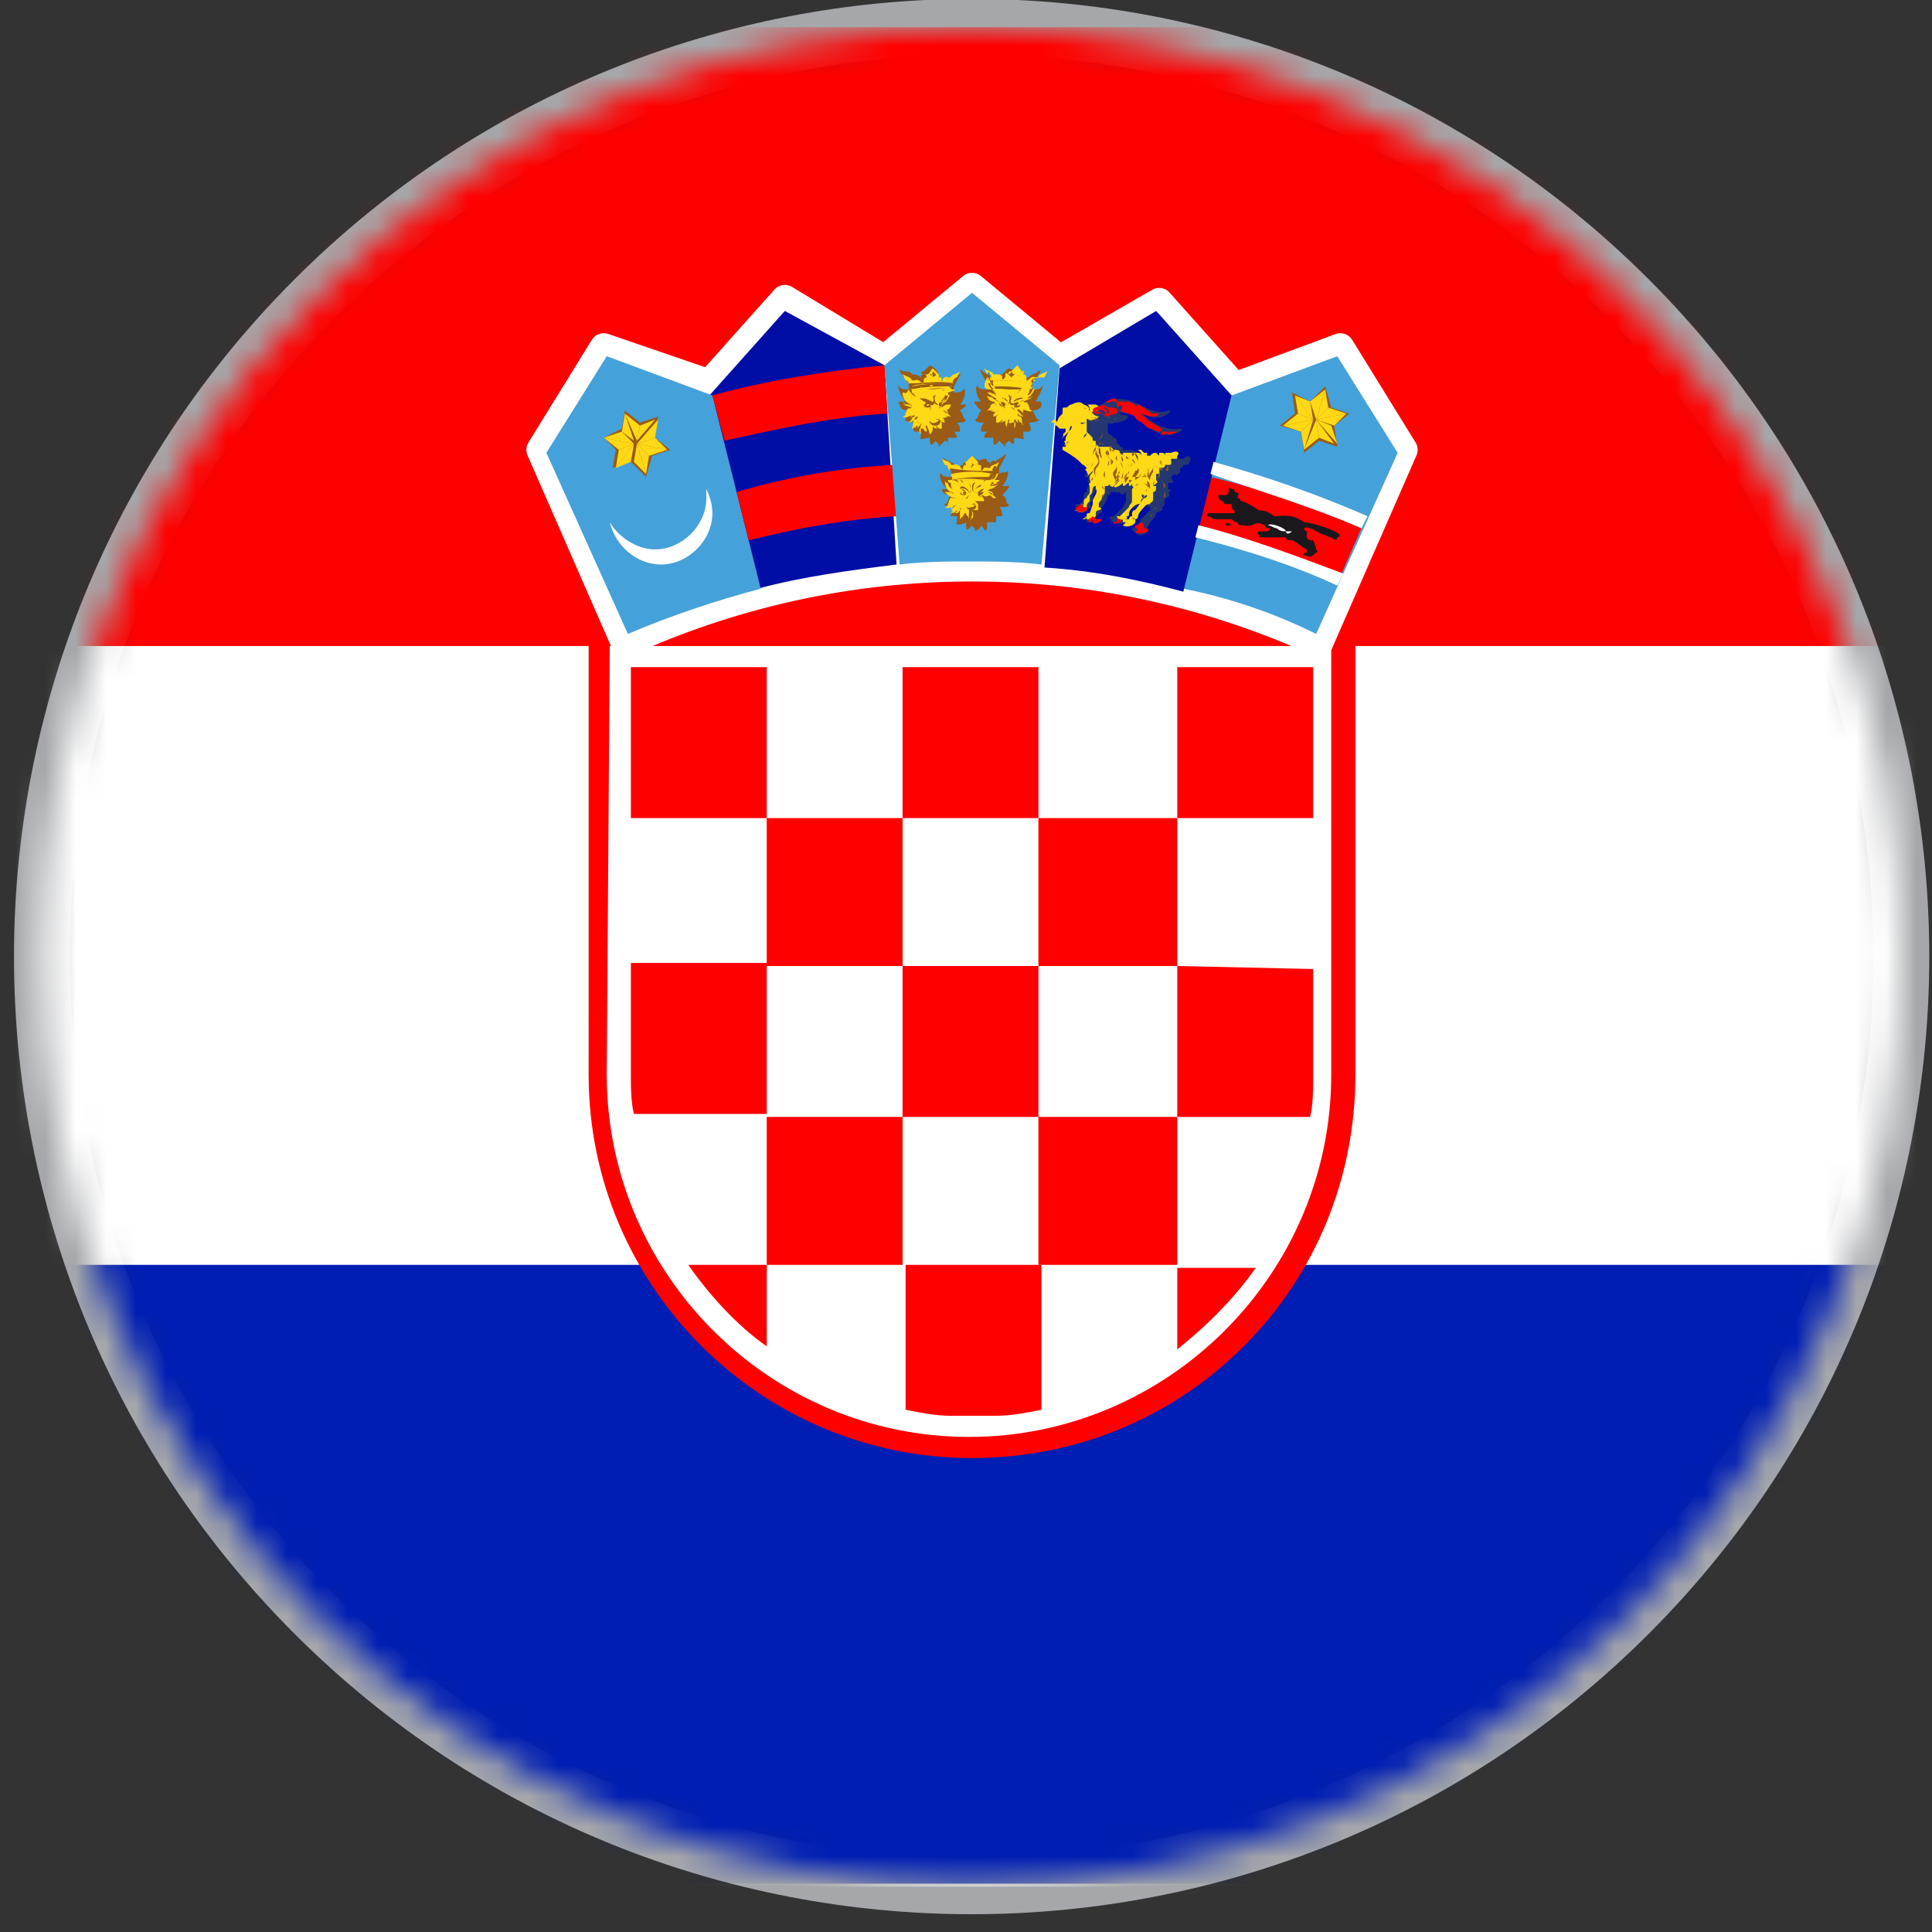 <svg xmlns="http://www.w3.org/2000/svg" width="64" height="64" viewBox="0 0 64 64" fill="none"><rect x="0" y="0" width="64" height="64" fill="#333333" stroke="none"/><g clip-path="url(#clip0_383_3676)"><path d="M53.965 53.466C65.993 41.438 65.993 21.936 53.965 9.908C41.937 -2.12 22.436 -2.12 10.408 9.908C-1.62 21.936 -1.62 41.438 10.408 53.466C22.436 65.494 41.937 65.494 53.965 53.466Z" stroke="#A5A7AA" stroke-width="1.848" stroke-miterlimit="10"></path><mask id="mask0_383_3676" style="mask-type:alpha" maskUnits="userSpaceOnUse" x="1" y="0" width="62" height="63"><path d="M53.965 53.466C65.993 41.438 65.993 21.936 53.965 9.908C41.936 -2.12 22.435 -2.12 10.407 9.908C-1.621 21.936 -1.621 41.438 10.407 53.466C22.435 65.494 41.936 65.494 53.965 53.466Z" fill="white"></path></mask><g mask="url(#mask0_383_3676)"><path d="M78.399 0.9H-14.001V62.5H78.399V0.9Z" fill="white"></path><path d="M78.399 0.9H-14.001V21.4H78.399V0.9Z" fill="#FF0000"></path><path d="M78.399 41.9H-14.001V62.4H78.399V41.9Z" fill="#001EB3"></path><path d="M32.199 48C28.899 48 25.799 46.7 23.499 44.4C21.199 42.1 19.899 39 19.899 35.7V21H44.599V35.6C44.499 42.4 38.999 48 32.199 48Z" fill="white"></path><path d="M20.199 21.4H44.099V35.6C44.099 42.2 38.699 47.6 32.099 47.6C25.499 47.6 20.099 42.2 20.099 35.6L20.199 21.4ZM19.499 20.7V21.4V35.6C19.499 42.6 25.199 48.3 32.199 48.3C35.599 48.3 38.799 47 41.199 44.6C43.599 42.2 44.899 39 44.899 35.6V21.4V20.7H44.199H20.299H19.499V20.7Z" fill="#FF0000"></path><path d="M43.699 21.3L46.499 14.9L44.399 11.5L40.899 12.8L38.399 10L35.099 11.9L32.199 9.5L29.299 11.9L25.999 9.9L23.499 12.7L19.999 11.5L17.899 14.9L20.699 21.3C24.199 19.7 28.099 18.8 32.199 18.8C36.299 18.8 40.199 19.7 43.699 21.3Z" fill="white" stroke="white" stroke-width="0.924" stroke-miterlimit="10" stroke-linecap="round" stroke-linejoin="round"></path><path d="M43.599 21L46.299 15L44.299 11.8L40.799 13.1L39.199 19.5C40.699 19.8 42.199 20.3 43.599 21Z" fill="#45A1DA"></path><path d="M44.399 19.1L45.099 17.5C43.499 16.8 41.799 16.2 40.099 15.8L39.699 17.4C41.299 17.8 42.899 18.4 44.399 19.1Z" fill="#FF0000"></path><path d="M29.299 12.1L25.999 10.3L23.499 13.1L25.099 19.5C26.599 19.1 28.099 18.9 29.699 18.7L29.299 12.1Z" fill="#000EA6"></path><path d="M40.8 13.1L38.3 10.3L35.1 12.2L34.6 18.8C36.2 18.9 37.7 19.2 39.2 19.6L40.8 13.1Z" fill="#000EA6"></path><path d="M23.6 13.1L20.1 11.8L18.1 15L20.8 21C22.2 20.4 23.7 19.9 25.2 19.5L23.6 13.1Z" fill="#45A1DA"></path><path d="M25.399 22.1H20.899V27.1H25.399V22.1Z" fill="#FF0000"></path><path d="M25.399 32H29.899V27.1H25.399V32Z" fill="#FF0000"></path><path d="M20.899 35.6C20.899 36 20.899 36.5 20.999 36.9H25.399V31.9H20.899V35.6Z" fill="#FF0000"></path><path d="M34.399 32H29.899V37H34.399V32Z" fill="#FF0000"></path><path d="M34.399 41.9H38.999V37H34.399V41.9Z" fill="#FF0000"></path><path d="M38.999 44.7C39.999 43.9 40.899 43 41.599 42H38.999V44.7Z" fill="#FF0000"></path><path d="M25.399 41.9H29.899V37H25.399V41.9Z" fill="#FF0000"></path><path d="M22.8 41.9C23.5 42.9 24.4 43.9 25.4 44.6V41.9H22.8Z" fill="#FF0000"></path><path d="M32.999 46.9C33.499 46.9 33.999 46.8 34.499 46.7V41.9H29.999V46.7C30.499 46.8 30.999 46.9 31.499 46.9C31.899 46.9 32.399 46.9 32.999 46.9Z" fill="#FF0000"></path><path d="M43.399 37C43.499 36.6 43.499 36.1 43.499 35.7V32.1L38.999 32V37H43.399Z" fill="#FF0000"></path><path d="M34.399 32H38.999V27.1H34.399V32Z" fill="#FF0000"></path><path d="M34.399 22.1H29.899V27.1H34.399V22.1Z" fill="#FF0000"></path><path d="M43.499 27.1V22.1H38.999V27.1H43.499Z" fill="#FF0000"></path><path d="M23.399 16.2C23.499 16.4 23.599 16.7 23.599 17C23.599 17.9 22.799 18.7 21.899 18.7C21.099 18.7 20.399 18.1 20.199 17.3C20.499 17.8 21.099 18.2 21.699 18.2C22.599 18.2 23.399 17.4 23.399 16.5C23.399 16.4 23.399 16.3 23.399 16.2Z" fill="white"></path><path d="M24.799 17.9C26.399 17.5 27.999 17.2 29.699 17.1L29.599 15.4C27.799 15.5 26.099 15.8 24.399 16.3L24.799 17.9Z" fill="#FF0000"></path><path d="M24 14.6C25.8 14.2 27.6 13.8 29.4 13.7L29.3 12.1C27.3 12.3 25.4 12.6 23.6 13.1L24 14.6Z" fill="#FF0000"></path><path d="M39.7 17.4C41.3 17.8 42.9 18.4 44.5 19L44.3 19.4C42.8 18.7 41.2 18.2 39.6 17.8L39.7 17.4ZM45.1 17.5L45.3 17.1C43.7 16.4 42 15.8 40.2 15.3L40.1 15.7C41.8 16.3 43.5 16.8 45.1 17.5Z" fill="white"></path><path d="M20.699 13.6L21.199 14L21.799 13.8L21.699 14.5L22.199 14.9L21.599 15.1L21.399 15.8L20.899 15.3L20.299 15.5L20.399 14.9L19.999 14.5L20.599 14.2L20.699 13.6Z" fill="#995B15"></path><path d="M21.1 14.7L22.1 14.9L21.7 14.5L21.1 14.7Z" fill="#FFD915"></path><path d="M19.999 14.5L20.999 14.7L20.599 14.3L19.999 14.5Z" fill="#FFD915"></path><path d="M20.999 14.7L19.999 14.5L20.499 14.9L20.999 14.7Z" fill="#FFD915"></path><path d="M22.1 14.9L21.1 14.7L21.5 15.1L22.1 14.9Z" fill="#FFD915"></path><path d="M21.1 14.6L21.7 13.9L21.2 14.1L21.1 14.6Z" fill="#FFD915"></path><path d="M20.399 15.5L20.999 14.7L20.499 14.9L20.399 15.5Z" fill="#FFD915"></path><path d="M20.999 14.7L20.399 15.5L20.899 15.3L20.999 14.7Z" fill="#FFD915"></path><path d="M21.8 13.9L21.1 14.7L21.7 14.5L21.8 13.9Z" fill="#FFD915"></path><path d="M21 14.6L20.7 13.7L20.6 14.3L21 14.6Z" fill="#FFD915"></path><path d="M21.399 15.7L21.099 14.7L20.999 15.3L21.399 15.7Z" fill="#FFD915"></path><path d="M21.1 14.7L21.4 15.7L21.5 15.1L21.1 14.7Z" fill="#FFD915"></path><path d="M20.699 13.7L21.099 14.6L21.199 14.1L20.699 13.7Z" fill="#FFD915"></path><path d="M43.899 12.8L43.399 13.3L42.799 13L42.899 13.7L42.399 14.1L43.099 14.3L43.199 15L43.699 14.6L44.299 14.8L44.199 14.1L44.699 13.7L44.099 13.5L43.899 12.8Z" fill="#995B15"></path><path d="M43.499 13.9L42.499 14.1L42.999 13.7L43.499 13.9Z" fill="#FFD915"></path><path d="M44.6 13.7L43.6 13.9L44 13.5L44.6 13.7Z" fill="#FFD915"></path><path d="M43.6 13.9L44.6 13.7L44.2 14.1L43.6 13.9Z" fill="#FFD915"></path><path d="M42.499 14.1L43.499 13.9L43.099 14.3L42.499 14.1Z" fill="#FFD915"></path><path d="M43.499 13.9L42.899 13.1L43.399 13.3L43.499 13.9Z" fill="#FFD915"></path><path d="M44.3 14.7L43.6 13.9L44.1 14.1L44.3 14.7Z" fill="#FFD915"></path><path d="M43.6 13.9L44.2 14.7L43.7 14.5L43.6 13.9Z" fill="#FFD915"></path><path d="M42.899 13.1L43.499 13.9L42.999 13.7L42.899 13.1Z" fill="#FFD915"></path><path d="M43.6 13.9L43.9 12.9L44 13.5L43.6 13.9Z" fill="#FFD915"></path><path d="M43.199 14.9L43.599 13.9L43.699 14.5L43.199 14.9Z" fill="#FFD915"></path><path d="M43.5 13.9L43.2 14.9L43.1 14.3L43.5 13.9Z" fill="#FFD915"></path><path d="M43.899 12.9L43.599 13.9L43.399 13.3L43.899 12.9Z" fill="#FFD915"></path><path d="M35.1 12.1L32.2 9.7L29.3 12.1L29.8 18.7C30.6 18.6 31.4 18.6 32.1 18.6C32.9 18.6 33.7 18.6 34.5 18.7L35.1 12.1Z" fill="#45A1DA"></path><path d="M32.2 15.1C32 15.3 32.099 15.2 32 15.3C31.899 15.3 31.899 15.4 31.899 15.4C31.799 15.4 31.799 15.5 31.799 15.5C31.7 15.4 31.599 15.4 31.599 15.4C31.599 15.3 31.399 15.3 31.299 15.2C31.099 15.1 31.399 15.5 31.5 15.6C31.5 15.6 31.5 15.6 31.5 15.7V15.8C31.399 15.8 31.2 15.8 31.2 15.7C31.099 15.6 31.099 16 31.399 16.2C31.2 16.2 31.099 16.2 31.2 16.2C31.2 16.3 31.299 16.4 31.5 16.4C31.399 16.5 31.399 16.7 31.299 16.7C31.2 16.7 31.399 16.8 31.599 16.8C31.599 16.9 31.5 17 31.5 17.1C31.599 17.1 31.599 17.1 31.7 17.1C31.7 17.2 31.7 17.2 31.7 17.3C31.599 17.4 31.899 17.4 32 17.3C32 17.7 32.099 17.5 32.2 17.4C32.2 17.5 32.3 17.4 32.3 17.6C32.3 17.6 32.499 17.5 32.499 17.4C32.599 17.5 32.7 17.8 32.7 17.3C32.8 17.3 32.999 17.3 32.999 17.3C32.999 17.2 32.999 17.1 32.999 17.1C33.099 17.1 33.099 17.1 33.2 17.1C33.2 17 33.2 16.9 33.099 16.8C33.2 16.8 33.499 16.8 33.4 16.7C33.3 16.7 33.4 16.5 33.2 16.4C33.3 16.3 33.499 16.1 33.4 16.1C33.3 16.1 33.3 16.1 33.2 16.1C33.4 15.9 33.4 15.6 33.4 15.6C33.3 15.7 33.2 15.6 33.099 15.7V15.6C33.099 15.6 33.099 15.6 33.099 15.5C33.499 14.8 33.3 15.1 33.099 15.2C32.999 15.2 32.999 15.3 32.999 15.3C32.9 15.2 32.8 15.3 32.8 15.4C32.8 15.3 32.8 15.3 32.7 15.3C32.7 15.2 32.7 15.2 32.599 15.2C32.4 15.3 32.3 15.2 32.2 15.1Z" fill="#995B15"></path><path d="M32.899 15.5C32.899 15.4 32.899 15.6 32.899 15.5C32.999 15.5 32.999 15.5 32.899 15.5Z" fill="#FFD915"></path><path d="M31.399 15.5C31.499 15.4 31.499 15.7 31.399 15.5V15.5Z" fill="#FFD915"></path><path d="M32.9 15.7C32.4 15.6 32 15.6 31.5 15.7C31.8 15.7 32.3 15.7 32.9 15.7Z" fill="#FFD915"></path><path d="M32.9 15.6C32.8 15.6 33 15.3 33 15.5L33.1 15.3C33 15.4 32.8 15.4 32.8 15.5C32.8 15.5 32.8 15.5 32.7 15.5C32.5 15.4 32.5 15.9 32.5 15.5C32.5 15.4 32.5 15.4 32.4 15.4C32.4 15.4 32.3 15.4 32.4 15.4C32.4 15.3 32.4 15.3 32.4 15.3C32.3 15.2 32.3 15.2 32.2 15.1C32.1 15.2 32.1 15.2 32 15.3C31.9 15.3 32 15.3 32 15.4C31.9 15.4 31.9 15.5 31.9 15.5C31.9 15.7 31.8 15.3 31.6 15.4H31.5C31.5 15.3 31.4 15.3 31.2 15.2L31.3 15.4C31.4 15.4 31.4 15.5 31.4 15.5C32 15.6 32.3 15.6 32.9 15.6Z" fill="#FFD915"></path><path d="M32.8 15.9C32.7 16 32.7 16.1 32.8 15.9C32.7 15.9 32.7 15.9 32.7 15.9C32.7 15.9 32.6 15.9 32.6 16C32.6 16 32.6 16 32.6 15.9H32.5C32.5 15.9 32.5 15.9 32.4 15.9H32.3C32.2 15.9 32.1 15.9 32.1 15.9H32C32 15.9 32 15.9 31.9 15.9H31.8C31.8 15.9 31.9 15.9 31.9 16C31.9 16 31.9 16 31.8 15.9H31.7C31.9 16.2 31.8 15.9 31.5 15.9H31.4C31.4 16 31.5 16 31.5 16C31.5 16.1 31.5 16.1 31.6 16.2C31.5 16.1 31.5 16.1 31.5 16C31.5 16.1 31.5 16.2 31.6 16.2C31.5 16.2 31.4 16.1 31.4 16C31.3 16 31.3 15.9 31.3 15.9C31.3 16.4 31.7 16.3 31.5 16.3C31.6 16.3 31.6 16.4 31.6 16.4C31.6 16.4 31.6 16.3 31.4 16.3H31.3L31.6 16.4C31.5 16.3 31.4 16.3 31.3 16.3C31.4 16.4 31.5 16.5 31.7 16.5C31.9 16.5 31.8 16.5 31.6 16.5C31.5 16.5 31.5 16.4 31.4 16.7C31.5 16.6 31.6 16.6 31.6 16.6C31.6 16.6 31.6 16.5 31.4 16.7C31.4 16.7 31.4 16.8 31.3 16.8C31.4 16.9 31.7 16.7 31.4 16.8C31.6 16.8 31.7 16.7 31.7 16.7C31.7 16.7 31.7 16.7 31.6 16.7C31.5 16.8 31.5 16.7 31.5 16.9C31.5 16.8 31.7 16.7 31.7 16.7C31.7 16.7 31.6 16.8 31.5 16.9L31.6 16.8C31.6 16.8 31.7 16.7 31.7 16.8C31.7 16.8 31.7 16.8 31.6 16.8L31.5 16.9C31.6 16.9 31.7 16.8 31.7 16.8C31.7 16.8 31.7 16.8 31.7 16.7L31.6 16.8C31.5 16.9 31.6 16.9 31.5 17C31.6 17 31.7 16.7 31.7 16.8C31.7 16.8 31.6 16.8 31.6 16.9C31.6 16.9 31.6 17 31.5 17C31.6 17 31.6 17 31.7 16.9C31.7 16.9 31.7 17 31.6 17C31.8 17 31.7 17 31.8 16.9C31.8 16.8 31.9 16.8 31.8 16.9C31.8 16.9 31.8 17 31.8 17.2C31.8 17.2 31.8 17.2 31.9 17.1C31.9 17 31.9 17 31.9 16.9V17V17.1C31.9 17.1 32 17 31.9 16.9V17C31.9 17 31.9 17 32 17V16.9V17C32 17.1 32.1 17.1 32.1 17.2V17.1V17C32.2 17 32.2 17.2 32.1 17.3C32.1 17.3 32.2 17.2 32.2 17.1V17C32.2 17.1 32.2 17.1 32.2 17.1C32.2 17 32.2 17 32.2 16.9C32.2 17 32.2 17 32.2 17.1C32.2 17.1 32.2 17.1 32.2 17.2C32.3 17 32.2 17 32.2 16.9C32.2 16.9 32.2 16.8 32.1 16.8C32.1 16.8 32.1 16.8 32.2 16.8C32.2 16.8 32.2 16.9 32.4 16.9C32.4 16.9 32.4 16.9 32.3 16.9L32.2 16.8C32.2 16.8 32.2 16.9 32.3 16.9H32.4C32.4 16.9 32.4 16.8 32.2 16.7C32.2 16.7 32.3 16.7 32.3 16.8V16.9C32.3 16.9 32.3 16.9 32.4 16.9C32.4 16.8 32.4 16.8 32.4 16.7L32.3 16.6C32.3 16.6 32.3 16.6 32.4 16.6C32.5 16.6 32.5 16.6 32.6 16.6L32.5 16.5H32.4H32.5L32.6 16.6C32.6 16.5 32.5 16.5 32.4 16.4C32.5 16.4 32.5 16.5 32.6 16.6C32.6 16.5 32.5 16.4 32.5 16.4H32.4C32.4 16.4 32.4 16.4 32.5 16.4C32.6 16.4 32.6 16.5 32.8 16.4H32.7C32.8 16.4 32.8 16.4 32.9 16.5C32.9 16.5 32.9 16.5 33 16.5L32.9 16.4C32.8 16.4 32.8 16.3 32.7 16.3C32.8 16.3 32.8 16.3 32.9 16.4C32.9 16.2 32.6 16.3 32.8 16.2C32.9 16.2 33 16.1 33.1 16C33 16.1 32.9 16.1 32.8 16.1C32.8 16.1 33 16 33.1 16H33C32.9 16 32.8 16.1 32.8 16.1C32.8 16.1 32.8 16 32.9 16C32.7 16 33 16 33.1 15.6C33.1 15.7 33 15.7 33 15.7C33 15.8 32.9 15.9 32.8 15.9L32.9 15.8V15.7C32.9 15.7 32.9 15.9 32.8 15.9C33 16.1 33 16 33 16C33.1 15.9 33.1 16 33.1 15.9C33.1 15.9 32.9 15.9 32.8 15.9Z" fill="#FFD915"></path><path d="M32.8 15.9C32.5 15.9 32 15.8 31.6 15.9C32.2 15.9 32.9 15.9 32.8 15.9Z" fill="#FFD915"></path><path d="M32.8 15.8C32.7 15.8 32.8 15.7 32.8 15.8V15.7C32.3 15.6 31.9 15.7 31.5 15.7V15.8C31.5 15.7 31.6 15.9 31.5 15.9C32 15.8 32.3 15.8 32.8 15.8ZM32.5 15.7C32.4 15.7 32.5 15.9 32.5 15.7V15.7ZM32.5 15.7C32.5 15.7 32.5 15.8 32.5 15.7V15.7ZM32.1 15.7C32.1 15.8 32.2 15.8 32.1 15.7C32.2 15.7 32.1 15.7 32.1 15.7ZM32.2 15.7C32.2 15.8 32.2 15.8 32.2 15.7V15.7ZM31.8 15.7C31.8 15.8 31.9 15.8 31.8 15.7C31.9 15.7 31.8 15.7 31.8 15.7ZM31.8 15.7C31.8 15.8 31.9 15.8 31.8 15.7C31.9 15.7 31.8 15.7 31.8 15.7Z" fill="#FFD915"></path><path d="M32.2 15.5C32.2 15.4 32.1 15.4 32.2 15.5C32.1 15.4 32.1 15.4 32.2 15.5C32.2 15.4 32.2 15.2 32.2 15.3C32.2 15.3 32.2 15.4 32.3 15.4C32.3 15.4 32.2 15.4 32.2 15.5ZM32.2 15.4C32.2 15.3 32.2 15.3 32.2 15.3V15.4Z" fill="#995B15"></path><path d="M32.399 17L32.199 17.1L32.399 17C32.399 17 32.499 17 32.399 17ZM32.499 16.9L32.299 17L32.499 16.9ZM31.899 16.9L32.099 17L31.899 16.9ZM31.899 17L32.099 17.1L31.899 17ZM31.999 17.1C32.099 17.1 32.099 17.1 32.199 17.1V16.9C32.099 16.9 32.099 16.9 31.999 16.8V16.7V16.8C32.299 16.9 32.399 16.6 32.199 16.7C32.399 16.7 32.399 16.9 32.099 16.9V17C32.099 17.1 32.299 17 32.299 17C32.299 17 32.199 17.1 32.099 17C32.099 17.2 31.999 17.1 31.999 17.1ZM32.099 17.2H32.199H32.099Z" fill="#995B15"></path><path d="M32.3 16.2C32.4 16.1 32.5 16 32.5 16.1C32.5 16.1 32.5 16.1 32.3 16.2C32.3 16.3 32.3 16.3 32.3 16.2ZM32.1 16.3C31.9 16.1 31.8 16.2 31.8 16.2C31.8 16 32.1 16.2 32.1 16.3ZM32.1 16.4L32 16.5C32 16.6 32.1 16.4 32.1 16.4ZM32.1 16C32.2 16.1 32.2 16.4 32 16.3C32 16.4 32 16.4 31.9 16.4C31.9 16.4 31.8 16.4 31.8 16.3V16.2L31.7 16.1L31.8 16.2C31.9 16.2 31.9 16.2 32 16.3C32.2 16.4 32.2 16.2 32.1 16ZM32 16.3C31.9 16.3 31.9 16.2 31.8 16.2V16.3C31.9 16.4 31.9 16.4 32 16.3C32 16.4 32 16.4 32 16.3C32 16.4 32 16.4 32 16.3C32 16.4 32 16.4 32 16.3ZM32.3 16C32.2 16.1 32.2 16.4 32.4 16.3C32.5 16.2 32.5 16.2 32.6 16.2L32.7 16.1L32.6 16.2V16.3L32.5 16.4C32.4 16.4 32.4 16.5 32.4 16.3C32.1 16.4 32.2 15.9 32.3 16ZM32.4 16.3C32.4 16.4 32.4 16.4 32.4 16.3C32.3 16.4 32.3 16.4 32.4 16.3C32.4 16.4 32.4 16.4 32.4 16.3C32.5 16.3 32.5 16.3 32.6 16.3V16.2C32.5 16.3 32.5 16.3 32.4 16.3Z" fill="#995B15"></path><path d="M32.399 16.3C32.399 16.4 32.499 16.4 32.499 16.3H32.399ZM32.399 16.3C32.399 16.4 32.499 16.4 32.399 16.3C32.499 16.3 32.399 16.3 32.399 16.3ZM32.399 16.3C32.399 16.4 32.499 16.4 32.399 16.3C32.499 16.3 32.399 16.3 32.399 16.3ZM31.999 16.3C31.999 16.4 31.899 16.4 31.899 16.3H31.999ZM31.999 16.3C31.999 16.4 31.899 16.4 31.999 16.3C31.899 16.3 31.999 16.3 31.999 16.3ZM31.999 16.3C31.999 16.4 31.899 16.4 31.999 16.3C31.899 16.3 31.999 16.3 31.999 16.3Z" fill="#995B15"></path><path d="M30.8 12.1C30.6 12.3 30.7 12.2 30.6 12.3C30.5 12.3 30.5 12.4 30.6 12.4C30.5 12.4 30.5 12.5 30.5 12.5C30.4 12.4 30.3 12.4 30.2 12.4C30.2 12.3 30 12.3 29.9 12.3C29.8 12.2 29.8 12.3 29.8 12.3C29.9 12.4 30 12.6 30.1 12.7C30.1 12.7 30.1 12.7 30.1 12.8V12.9C30 12.9 29.8 12.9 29.8 12.8C29.7 12.7 29.8 13.1 30 13.3C29.8 13.3 29.7 13.3 29.8 13.4C29.8 13.5 29.9 13.6 30.1 13.6C30 13.7 30 13.9 30 13.9C29.9 13.9 30.1 14 30.3 14C30.3 14.1 30.2 14.2 30.3 14.3C30.4 14.3 30.4 14.3 30.5 14.3C30.5 14.3 30.5 14.4 30.5 14.5C30.4 14.6 30.7 14.5 30.8 14.5C30.8 14.9 30.9 14.7 31 14.6C31 14.7 31.1 14.6 31.1 14.8C31.1 14.8 31.2 14.7 31.3 14.6C31.4 14.6 31.4 14.7 31.4 14.7C31.4 14.6 31.4 14.6 31.4 14.5C31.5 14.5 31.7 14.5 31.7 14.5C31.7 14.4 31.6 14.3 31.6 14.3C31.7 14.3 31.7 14.3 31.8 14.3C31.8 14.2 31.8 14.1 31.7 14C31.8 14 32 14 32 13.9C31.9 13.9 31.9 13.7 31.8 13.6C31.9 13.5 32 13.5 32 13.4C32 13.4 32 13.4 31.8 13.4C32 13.2 32 12.8 31.9 12.9C31.9 13 31.7 13 31.6 13V12.9C31.6 12.9 31.6 12.9 31.6 12.8C31.7 12.6 31.9 12.3 31.8 12.4C31.6 12.5 31.5 12.5 31.5 12.6C31.4 12.6 31.3 12.6 31.3 12.7C31.3 12.6 31.3 12.6 31.2 12.6C31.2 12.5 31.2 12.5 31.1 12.5C31.1 12.3 31 12.2 30.8 12.1Z" fill="#995B15"></path><path d="M30.1 12.6C30.2 12.5 30.2 12.7 30.1 12.6V12.6Z" fill="#FFD915"></path><path d="M31.6 12.7C31.1 12.7 30.7 12.7 30.2 12.8C30.3 12.7 31.2 12.7 31.6 12.7Z" fill="#FFD915"></path><path d="M31.599 12.7C31.499 12.7 31.599 12.5 31.699 12.5L31.799 12.3C31.699 12.4 31.499 12.4 31.499 12.5C31.499 12.5 31.499 12.5 31.399 12.5C31.199 12.4 31.199 12.8 31.199 12.6C31.199 12.5 31.199 12.5 31.099 12.5C31.099 12.5 30.999 12.5 31.099 12.5C31.099 12.4 31.099 12.4 31.099 12.4C30.999 12.3 30.999 12.3 30.899 12.2C30.799 12.3 30.799 12.4 30.699 12.4C30.599 12.4 30.699 12.4 30.699 12.5C30.699 12.5 30.599 12.5 30.599 12.6C30.599 12.9 30.499 12.5 30.299 12.6H30.199C30.199 12.5 30.099 12.5 29.899 12.4L29.999 12.6C30.099 12.6 30.099 12.7 30.099 12.7C30.699 12.7 31.099 12.6 31.599 12.7Z" fill="#FFD915"></path><path d="M31.499 12.9L31.399 13C31.399 13 31.499 13 31.499 12.9C31.399 12.9 31.399 12.9 31.399 12.9C31.299 12.9 31.299 13 31.299 13C31.299 13 31.299 12.9 31.399 12.9H31.299C31.199 13 31.199 12.9 31.299 12.9C31.299 12.9 31.299 12.9 31.199 12.9H31.099C31.099 12.9 31.199 12.9 30.899 12.9H30.799C30.799 12.9 30.799 12.9 30.699 12.9C30.699 12.9 30.699 12.9 30.599 12.9H30.499C30.499 12.9 30.599 12.9 30.599 13C30.599 13 30.599 13 30.499 12.9H30.399L30.499 13L30.399 12.9C30.299 12.9 30.099 12.9 30.099 12.8C30.099 12.9 30.099 12.8 30.199 12.9C30.199 13 30.299 13 30.299 13.1L30.199 12.9C30.199 13 30.199 13 30.299 13.1C30.399 13.2 30.199 13.1 30.099 12.9C29.999 13.1 29.999 13 29.899 13C29.899 13.4 30.299 13.4 30.099 13.4C30.199 13.4 30.199 13.4 30.199 13.5C30.199 13.4 30.099 13.4 29.999 13.4H29.899L30.199 13.5C30.199 13.5 30.199 13.5 30.099 13.4C29.999 13.4 29.999 13.4 29.899 13.3C29.999 13.5 30.599 13.6 30.199 13.5C30.099 13.6 30.099 13.4 29.999 13.7C30.099 13.6 30.199 13.6 30.199 13.6C30.199 13.6 30.099 13.6 29.999 13.7C29.999 13.7 29.999 13.8 29.899 13.8C29.999 13.9 30.299 13.7 29.999 13.8C30.199 13.8 30.299 13.7 30.299 13.7C30.199 13.7 30.099 13.8 30.099 13.9C30.099 13.8 30.199 13.7 30.299 13.7C30.199 13.7 30.199 13.8 30.099 13.9L30.199 13.8C30.199 13.8 30.299 13.7 30.299 13.8C30.299 13.8 30.199 13.8 30.199 13.9L30.099 14C30.199 14 30.299 13.9 30.299 13.9C30.299 13.9 30.299 13.8 30.399 13.8C30.399 13.8 30.399 13.9 30.299 13.9C30.199 14 30.299 14 30.199 14.2C30.299 14.2 30.399 13.9 30.399 14C30.399 14 30.299 14 30.299 14.1C30.299 14.2 30.299 14.2 30.199 14.2C30.399 14.2 30.299 14.1 30.399 14.1C30.399 14.2 30.299 14.2 30.299 14.2C30.499 14.2 30.599 13.8 30.499 14.1C30.499 14.2 30.399 14.2 30.499 14.4C30.499 14.4 30.499 14.4 30.499 14.3C30.499 14.2 30.499 14.2 30.499 14.1V14.3V14.2V14.1V14.2C30.499 14.2 30.499 14.2 30.599 14.2C30.599 14.1 30.599 14 30.599 14.2C30.599 14.3 30.699 14.3 30.699 14.3C30.699 14.1 30.599 14.1 30.699 14.1C30.699 14.1 30.799 14.3 30.799 14.4C30.799 14.4 30.899 14.3 30.899 14.2V14.1C30.899 14.1 30.899 14.2 30.899 14.3V14.1C30.899 14.1 30.899 14.1 30.899 14.3C30.899 14.3 30.899 14.3 30.899 14.4C30.899 14.2 30.899 14.2 30.899 14.1C30.799 14 30.799 14 30.799 14C30.799 14 30.899 14 30.899 14.1C30.899 14.1 30.899 14.2 31.099 14.2C30.999 14.2 30.999 14.1 30.999 14.1C31.099 14.2 31.099 14.2 31.199 14.2L31.099 14.1C31.099 14 30.999 14 30.999 14C30.999 14 31.099 14 31.099 14.1C31.099 14.2 31.199 14.2 31.199 14.2C31.199 14.1 31.199 14.1 31.199 14L31.099 13.9C31.099 13.9 31.199 14 31.299 14L31.199 13.9H31.099H31.199L31.299 14C31.199 13.8 31.099 13.8 31.099 13.8C31.099 13.8 31.299 13.9 31.299 14C31.299 13.8 31.099 13.8 31.099 13.8H30.999H31.099C31.199 13.8 31.199 13.9 31.399 13.8C31.099 13.7 31.399 13.8 31.499 13.8L31.399 13.7C31.299 13.7 31.299 13.6 31.199 13.6C31.299 13.6 31.299 13.6 31.399 13.7C31.399 13.6 31.399 13.6 31.299 13.6C31.199 13.6 31.199 13.6 31.299 13.6C31.399 13.6 31.499 13.5 31.499 13.4C31.399 13.5 31.299 13.5 31.199 13.6C31.199 13.6 31.399 13.5 31.499 13.4H31.399C31.299 13.4 31.199 13.5 31.199 13.5C31.199 13.4 31.299 13.4 31.299 13.4C31.199 13.4 31.399 13.3 31.499 13C31.499 13 31.499 13.1 31.399 13.1C31.399 13.2 31.299 13.3 31.199 13.3C31.099 13.3 31.299 13.2 31.299 13.1C31.299 13.2 31.299 13.2 31.199 13.3C31.299 13.3 31.299 13.2 31.299 13.1C31.299 13.1 31.299 13.1 31.399 13.1C31.499 13.1 31.399 13.1 31.399 13C31.799 12.9 31.599 12.9 31.499 12.9Z" fill="#FFD915"></path><path d="M30.9 12.9C30.6 12.9 30.6 12.9 30.3 13C30.7 13 31.1 12.9 31.5 12.9C31.5 12.9 31.7 12.8 30.9 12.9Z" fill="#FFD915"></path><path d="M31.5 12.9C31.5 12.8 31.5 12.8 31.5 12.9C31.4 12.8 31.5 12.7 31.5 12.9V12.8C31.1 12.8 30.6 12.8 30.2 12.9C30.2 12.8 30.3 13 30.2 13C30.7 12.9 31.1 12.8 31.5 12.9ZM31.2 12.8C31.2 12.8 31.2 12.7 31.2 12.8V12.8ZM30.8 12.8C30.8 12.8 30.9 12.8 30.8 12.8C31 12.8 30.8 12.7 30.8 12.8ZM30.9 12.8C30.9 12.7 30.8 12.8 30.9 12.8V12.8ZM30.5 12.8C30.5 12.9 30.6 12.9 30.5 12.8C30.6 12.8 30.5 12.8 30.5 12.8ZM30.5 12.8C30.5 12.8 30.6 12.8 30.5 12.8C30.6 12.8 30.5 12.8 30.5 12.8Z" fill="#FFD915"></path><path d="M30.899 12.5C30.699 12.3 30.899 12.5 30.899 12.3C30.899 12.3 30.899 12.3 30.999 12.4C30.999 12.5 30.999 12.4 30.899 12.5C30.899 12.6 30.899 12.5 30.899 12.5ZM30.899 12.5C30.899 12.5 30.899 12.4 30.899 12.5C30.899 12.4 30.899 12.4 30.899 12.4C30.899 12.4 30.799 12.4 30.899 12.5C30.899 12.5 30.799 12.5 30.899 12.5Z" fill="#995B15"></path><path d="M31.2 14L31 14.1L31.2 14ZM31.2 13.9L31 14L31.2 13.9ZM30.7 13.9L30.9 14L30.7 13.9C30.6 14 30.6 14 30.7 13.9ZM30.7 14L30.9 14.1L30.7 14C30.7 14.1 30.7 14.1 30.7 14ZM30.8 14.2C30.9 14.2 30.9 14.2 31 14.2V14.1C30.9 14.1 30.9 14.1 30.8 14V13.9C30.8 14.1 31.1 14 31.1 13.9H31C31.2 13.8 31.2 14.1 31 14.1V14.2C31 14.3 31.2 14.2 31.2 14.2C31.2 14.2 31.1 14.3 31 14.2C30.9 14.2 30.7 14.2 30.8 14.2C30.8 14.2 30.7 14.2 30.8 14.2ZM30.9 14.2H31H30.9C30.9 14.3 30.9 14.3 30.9 14.2Z" fill="#995B15"></path><path d="M30.999 13.3C30.999 13.3 31.199 13.1 31.199 13.2C31.199 13.2 31.199 13.1 30.999 13.3ZM30.599 13.2C30.599 13.1 30.899 13.3 30.899 13.3C30.599 13.1 30.599 13.2 30.599 13.2ZM30.799 13.6C30.799 13.5 30.899 13.4 30.799 13.6V13.6ZM30.899 13.1C30.999 13.2 30.999 13.5 30.799 13.4C30.899 13.5 30.799 13.5 30.699 13.5C30.699 13.5 30.599 13.5 30.599 13.4V13.3C30.499 13.2 30.399 13.2 30.499 13.2C30.499 13.2 30.499 13.2 30.599 13.2C30.799 13.2 30.999 13.5 30.899 13.1C30.899 13.2 30.899 13.2 30.899 13.1C30.799 13.1 30.899 13.1 30.899 13.1C30.899 13.1 30.799 13.1 30.899 13.1ZM30.799 13.4C30.699 13.4 30.699 13.3 30.599 13.3V13.4C30.599 13.4 30.699 13.5 30.799 13.4C30.799 13.5 30.699 13.5 30.799 13.4C30.799 13.4 30.799 13.5 30.799 13.4ZM30.999 13.1C30.899 13.2 30.999 13.4 31.099 13.4C31.199 13.3 31.199 13.3 31.299 13.3L31.399 13.2L31.299 13.3V13.4L31.199 13.5C31.099 13.5 31.099 13.6 31.099 13.4C30.899 13.5 30.899 13 30.999 13.1ZM31.299 13.3C31.199 13.3 31.199 13.4 31.099 13.4V13.5C31.099 13.5 31.099 13.5 31.199 13.5C31.199 13.4 31.199 13.4 31.299 13.3C31.299 13.3 31.299 13.4 31.299 13.3Z" fill="#995B15"></path><path d="M31.1 13.4C31.1 13.5 31.2 13.5 31.2 13.4C31.2 13.3 31.1 13.3 31.1 13.4ZM31.1 13.4C31.1 13.4 31.2 13.4 31.1 13.4C31.2 13.3 31.1 13.3 31.1 13.4ZM30.7 13.3C30.8 13.3 30.8 13.4 30.7 13.4C30.6 13.5 30.6 13.4 30.7 13.3ZM30.7 13.4C30.7 13.4 30.7 13.5 30.7 13.4C30.6 13.5 30.6 13.4 30.7 13.4ZM30.7 13.4C30.7 13.5 30.6 13.4 30.7 13.4V13.4Z" fill="#995B15"></path><path d="M33.7 12.4C33.8 12.4 33.8 12.5 33.7 12.5C33.8 12.5 33.8 12.6 33.8 12.6C33.9 12.5 34 12.5 34.1 12.5C34.1 12.4 34.3 12.4 34.4 12.3C34.6 12.2 34.3 12.5 34.2 12.7C34.2 12.7 34.2 12.7 34.2 12.8V12.9C34.3 12.9 34.5 12.9 34.5 12.8C34.6 12.7 34.5 13 34.3 13.3C34.5 13.3 34.5 13.3 34.5 13.4C34.5 13.5 34.4 13.6 34.2 13.6C34.3 13.7 34.3 13.9 34.4 13.9C34.5 13.9 34.3 14 34.1 14C34.1 14.1 34.2 14.2 34.1 14.3C34 14.3 34 14.3 33.9 14.3C33.9 14.4 33.9 14.4 33.9 14.5C34 14.6 33.7 14.5 33.6 14.5C33.6 14.9 33.5 14.6 33.4 14.6C33.4 14.7 33.3 14.6 33.3 14.8C33.3 14.8 33.2 14.7 33.1 14.6C33 14.7 32.9 14.9 32.9 14.5C32.8 14.5 32.6 14.5 32.6 14.5C32.6 14.4 32.7 14.3 32.7 14.3C32.6 14.3 32.6 14.3 32.5 14.3C32.5 14.2 32.5 14.1 32.6 14C32.5 14 32.3 14 32.3 13.9C32.4 13.9 32.4 13.7 32.5 13.6C32.4 13.5 32.2 13.3 32.3 13.3C32.4 13.3 32.4 13.3 32.5 13.3C32.3 13.1 32.3 12.7 32.4 12.8C32.4 12.9 32.6 12.9 32.7 12.9V12.8C32.7 12.8 32.7 12.8 32.7 12.7C32.3 12 32.5 12.3 32.7 12.4C32.8 12.4 32.8 12.5 32.8 12.5C32.9 12.5 33 12.5 33 12.6C33 12.5 33 12.5 33.1 12.5C33.1 12.4 33.1 12.4 33.2 12.4C33.2 12.4 33.3 12.3 33.4 12.2C33.7 12.3 33.7 12.3 33.7 12.4Z" fill="#995B15"></path><path d="M32.7 12.5C32.8 12.5 32.8 12.7 32.7 12.5V12.5Z" fill="#FFD915"></path><path d="M34.3 12.6C34.2 12.5 34.2 12.7 34.3 12.6V12.6Z" fill="#FFD915"></path><path d="M34.2 12.7C33.7 12.7 33.3 12.6 32.8 12.7C32.7 12.7 33 12.6 34.2 12.7Z" fill="#FFD915"></path><path d="M34.2 12.7C33.7 12.6 33.3 12.6 32.8 12.6V12.5C32.8 12.5 32.9 12.5 32.8 12.4C32.8 12.3 32.7 12.3 32.7 12.4L32.6 12.2C32.7 12.3 32.9 12.3 32.9 12.4C32.9 12.4 32.9 12.4 33 12.4C33.1 12.4 33.2 12.4 33.2 12.5C33.2 12.6 33.2 12.6 33.3 12.5C33.3 12.4 33.3 12.3 33.4 12.4C33.5 12.5 33.3 12.3 33.5 12.3C33.6 12.2 33.6 12.2 33.7 12.1C33.8 12.2 33.8 12.3 33.9 12.3C34 12.3 33.9 12.3 33.9 12.4C33.9 12.4 34 12.4 34 12.5C34 12.8 34.1 12.4 34.3 12.5H34.4C34.4 12.4 34.5 12.4 34.7 12.3L34.6 12.5C34.2 12.5 34.1 12.6 34.2 12.7Z" fill="#FFD915"></path><path d="M32.8 12.9C33 13.1 32.9 13 32.8 12.9C32.9 12.9 32.9 12.9 32.9 12.9C33 12.9 33 13 33 13C33 13 33 12.9 32.9 12.9H33C33 12.9 33 12.9 33.1 12.9H33.2C33.3 12.9 33.2 12.9 33.2 12.9C33.2 12.9 33.2 12.9 33.4 12.9H33.5C33.5 12.9 33.5 12.9 33.6 12.9H33.7L33.6 13C33.6 13 33.6 13 33.7 12.9C33.8 12.9 33.8 12.9 33.8 12.9L33.7 13C33.7 13 33.8 13 33.8 12.9C33.9 12.8 34 12.9 34.2 12.8C34.2 12.9 34.1 12.9 34.1 12.9C34.1 13 34.1 13 34 13.1C34.1 13 34.1 12.9 34.1 12.9C34.1 13.1 33.9 13.2 34 13.1C34.1 13.1 34.2 13 34.2 12.9C34.3 12.9 34.3 12.8 34.3 12.8C34.2 13.2 33.9 13.2 34.1 13.2H34L33.9 13.3C33.9 13.2 34 13.2 34.1 13.2H34.2C34.1 13.2 33.9 13.3 33.9 13.3C33.9 13.3 33.9 13.3 34 13.2C34.1 13.2 34.1 13.2 34.2 13.1C34.1 13.3 33.5 13.4 33.9 13.3C34 13.4 34 13.2 34.1 13.5C34 13.4 33.9 13.4 33.9 13.4C33.9 13.4 33.9 13.3 34.1 13.5C34.1 13.5 34.1 13.6 34.2 13.6C34.1 13.7 33.8 13.5 34.1 13.6C34 13.6 33.9 13.6 33.8 13.5H33.7C33.7 13.5 33.7 13.5 33.8 13.5C33.9 13.6 33.9 13.5 33.9 13.7C33.9 13.6 33.8 13.6 33.7 13.5C33.7 13.5 33.8 13.5 33.9 13.7L33.8 13.6C33.8 13.6 33.7 13.5 33.7 13.6C33.7 13.6 33.7 13.6 33.8 13.7L33.9 13.8C33.8 13.8 33.7 13.7 33.7 13.7C33.7 13.7 33.7 13.8 33.8 13.8C33.9 13.9 33.8 13.9 33.9 14.1C33.8 14 33.8 13.9 33.7 13.8C33.8 13.9 33.8 14 33.9 14C33.7 14 33.8 13.9 33.7 13.9C33.7 13.9 33.7 14 33.8 14C33.6 14 33.7 13.9 33.6 13.9L33.5 13.8C33.5 13.8 33.5 13.8 33.6 13.9C33.6 14 33.7 14 33.6 14.2C33.6 14.2 33.6 14.2 33.6 14.1C33.6 14 33.6 13.9 33.6 13.9V14.1C33.6 14.1 33.6 14 33.6 13.9V14C33.6 14 33.6 14 33.5 14V13.9V14C33.5 14.1 33.4 14.1 33.4 14.1C33.4 13.9 33.5 13.9 33.4 13.9C33.4 14 33.3 14.1 33.4 14.2C33.4 14.2 33.3 14.1 33.3 14V13.9C33.3 13.9 33.3 13.9 33.3 14.1V13.9C33.3 13.9 33.3 14 33.3 14.1C33.3 14.1 33.3 14.1 33.3 14.2C33.3 14 33.3 13.9 33.3 13.9C33.3 13.8 33.4 13.8 33.4 13.8C33.4 13.8 33.3 13.8 33.3 13.9C33.3 13.9 33.3 14 33.1 14C33.2 14 33.2 13.9 33.2 13.9C33.1 14 33.1 14 33 14C33.1 13.9 33.1 13.8 33.2 13.8C33.2 13.8 33.1 13.8 33.1 13.9C33.1 14 33.1 14 33 14C33 13.9 33 13.9 33 13.8L33.1 13.7C33.1 13.7 33 13.8 32.9 13.8L33 13.7H33.1H33L32.9 13.8C33 13.6 33.1 13.6 33.1 13.6C33 13.6 33 13.7 32.9 13.8C32.9 13.7 33 13.6 33.1 13.6H33.2H33.1C33 13.6 33 13.7 32.8 13.6C33.2 13.5 32.8 13.6 32.7 13.6L32.8 13.5C33 13.3 33 13.5 33 13.4C33 13.4 32.9 13.4 32.8 13.5C32.8 13.3 33.1 13.4 32.9 13.3C32.8 13.3 32.7 13.2 32.7 13.1C32.8 13.2 32.8 13.1 32.9 13.2C32.9 13.2 33 13.3 33 13.2C33 13.2 32.8 13.1 32.7 13H32.8C33 13.1 32.9 13 33 13.1C33 13.1 33 13 32.9 13C33.1 13 32.8 13 32.7 12.6C32.7 12.7 32.7 12.7 32.8 12.7C32.8 12.8 32.9 12.9 33 12.9C32.9 12.8 33 12.9 32.9 12.6V12.7V12.8C32.8 12.7 32.8 12.7 32.8 12.6C32.7 12.6 32.7 12.5 32.7 12.5C32.5 12.9 32.7 12.9 32.8 12.9Z" fill="#FFD915"></path><path d="M34.099 13C33.699 13 33.299 12.9 32.899 12.9C32.799 12.9 32.899 12.8 34.099 13Z" fill="#FFD915"></path><path d="M34.099 12.9C33.699 12.8 33.299 12.8 32.899 12.8C32.999 12.8 32.899 12.7 32.899 12.7V12.6C33.399 12.6 33.799 12.6 34.199 12.7L34.099 12.9C33.999 12.9 34.099 12.8 34.099 12.9ZM33.199 12.8C33.199 12.8 33.099 12.8 33.199 12.8C33.099 12.8 33.199 12.7 33.199 12.8ZM33.199 12.8C33.199 12.8 33.099 12.8 33.199 12.8V12.8ZM33.899 12.8C33.899 12.9 33.799 12.9 33.899 12.8C33.799 12.8 33.899 12.8 33.899 12.8Z" fill="#FFD915"></path><path d="M33.499 12.5C33.699 12.3 33.599 12.5 33.499 12.3C33.499 12.3 33.499 12.4 33.399 12.4C33.399 12.4 33.399 12.4 33.499 12.5C33.499 12.6 33.499 12.5 33.499 12.5ZM33.499 12.5C33.499 12.5 33.499 12.4 33.499 12.5C33.499 12.4 33.499 12.4 33.499 12.4C33.499 12.4 33.499 12.4 33.499 12.5Z" fill="#995B15"></path><path d="M33.2 14L33.4 14.1L33.2 14ZM33.2 13.9L33.4 14L33.2 13.9C33.1 13.9 33.1 13.9 33.2 13.9ZM33.7 13.9L33.5 14L33.7 13.9C33.7 14 33.7 14 33.7 13.9ZM33.7 14L33.5 14.1L33.7 14C33.7 14.1 33.7 14.1 33.7 14ZM33.6 14.2C33.5 14.2 33.5 14.2 33.4 14.2V14.1C33.5 14.1 33.6 14.1 33.6 13.9C33.6 13.9 33.7 14.1 33.4 14C33.3 14 33.2 14 33.2 13.9H33.3C33.2 13.9 33.2 13.9 33.2 13.9C33.2 14 33.2 14 33.4 14V14.1C33.4 14.2 33.2 14.1 33.2 14.1C33.2 14.1 33.3 14.2 33.4 14.1C33.5 14.2 33.6 14.2 33.6 14.2ZM33.5 14.2H33.4H33.5C33.5 14.3 33.5 14.3 33.5 14.2Z" fill="#995B15"></path><path d="M33.4 13.3C33.3 13.3 33.2 13.1 33.2 13.2H33.3C33.3 13.2 33.4 13.3 33.4 13.3ZM33.6 13.3C33.8 13.2 33.9 13.2 33.9 13.2C33.8 13.1 33.5 13.3 33.6 13.3C33.5 13.3 33.5 13.3 33.6 13.3ZM33.6 13.6C33.6 13.5 33.4 13.4 33.6 13.6V13.6ZM33.5 13.1C33.4 13.2 33.4 13.5 33.6 13.4V13.5C33.7 13.5 33.8 13.5 33.8 13.4V13.3C33.9 13.3 34 13.2 33.8 13.3C33.7 13.3 33.4 13.5 33.5 13.2C33.5 13.2 33.5 13.1 33.5 13.1ZM33.6 13.4C33.7 13.4 33.7 13.3 33.8 13.3V13.4C33.8 13.4 33.7 13.5 33.6 13.4C33.6 13.5 33.6 13.5 33.6 13.4C33.6 13.4 33.6 13.5 33.6 13.4ZM33.4 13.1C33.5 13.2 33.4 13.5 33.3 13.4C33.2 13.3 33.2 13.3 33.1 13.3C32.9 13.2 33 13.3 33.1 13.3V13.4L33.2 13.5C33.3 13.5 33.3 13.6 33.3 13.4C33.5 13.5 33.5 13 33.4 13.1ZM33.1 13.3C33.2 13.3 33.2 13.4 33.3 13.4V13.5C33.3 13.5 33.3 13.5 33.2 13.5C33.2 13.4 33.1 13.4 33.1 13.3C33.1 13.3 33.1 13.4 33.1 13.3Z" fill="#995B15"></path><path d="M33.3 13.4C33.3 13.5 33.2 13.5 33.2 13.4C33.1 13.3 33.3 13.3 33.3 13.4ZM33.2 13.4C33.2 13.4 33.1 13.4 33.2 13.4C33.1 13.4 33.2 13.3 33.2 13.4ZM33.6 13.4C33.6 13.5 33.7 13.5 33.7 13.4C33.8 13.3 33.6 13.3 33.6 13.4ZM33.7 13.4C33.7 13.5 33.7 13.5 33.7 13.4C33.8 13.4 33.7 13.4 33.7 13.4ZM33.7 13.4C33.8 13.4 33.7 13.3 33.7 13.4V13.4Z" fill="#995B15"></path><path d="M36.199 13.6C37.399 12.6 37.899 13.9 38.699 13.6C38.799 13.6 38.799 13.6 38.699 13.7C38.299 14 37.899 13.7 37.699 13.6C37.999 13.8 38.399 14.3 39.099 14.2C39.199 14.2 39.199 14.3 38.799 14.4C37.999 14.5 37.699 13.5 36.999 13.7H37.099C37.199 13.8 37.499 13.7 37.299 13.9C37.099 14 36.999 14 36.899 14C36.799 14.1 36.699 14 36.699 14V14.1C36.699 14.1 36.699 14.1 36.699 14.2V14.3C36.699 14.4 36.799 14.4 36.799 14.4L36.899 14.5C36.999 14.5 36.999 14.6 36.999 14.7C37.099 14.7 37.099 14.8 37.099 14.8C37.099 14.8 37.199 14.8 37.199 14.9C37.499 14.9 37.599 14.9 37.799 15.1C37.999 15.1 38.399 14.9 38.599 15.2C38.699 15.4 38.899 15.1 39.099 15.2H39.199C39.399 15 39.499 15.2 39.399 15.3C39.399 15.4 39.299 15.4 39.199 15.4C39.199 15.4 39.199 15.5 39.099 15.5C39.099 15.6 39.099 15.7 38.999 15.7C38.999 15.7 38.999 15.8 38.899 15.7L38.799 15.8C38.799 15.9 38.999 16 38.699 16C38.699 16.1 38.699 16.1 38.699 16.2C38.799 16.2 38.799 16.3 38.699 16.3C38.799 16.4 38.699 16.5 38.599 16.5C38.599 16.6 38.499 16.7 38.499 16.7C38.499 16.8 38.499 16.9 38.499 16.9L38.299 17C38.299 17.1 38.199 17.2 38.099 17.3C38.099 17.4 37.999 17.4 37.999 17.5C38.099 17.6 37.899 17.7 37.899 17.7C37.699 17.8 37.599 17.6 37.599 17.6C37.499 17.6 37.499 17.5 37.499 17.5H37.599C37.599 17.5 37.599 17.4 37.699 17.4C37.699 17.3 37.799 17.3 37.799 17.2C37.899 17.1 37.999 17 38.099 16.9V16.8C38.099 16.8 37.999 16.8 37.999 16.7C37.899 16.7 37.899 16.7 37.899 16.6H37.799L37.699 16.7L37.599 16.8C37.499 16.8 37.299 17 37.299 17.1C37.299 17.2 37.299 17.2 37.199 17.2C37.399 17.4 36.799 17.4 36.799 17.2C36.699 17.2 36.799 17.1 36.799 17.1H36.899C36.999 17 36.999 17 37.099 16.9L37.199 16.8C37.199 16.7 37.299 16.7 37.299 16.6V16.5V16.4C37.299 16.4 37.299 16.4 37.299 16.3C37.199 16.4 37.099 16.4 37.099 16.3C36.999 16.3 36.999 16.4 36.999 16.3H36.899H36.799C36.799 16.3 36.799 16.4 36.699 16.4C36.699 16.5 36.599 16.7 36.499 16.8C36.499 16.8 36.499 16.8 36.499 16.9C36.499 17 36.499 17 36.399 17C36.399 17 36.399 17.1 36.299 17.1C36.399 17.3 35.899 17.4 35.999 17.2C35.899 17.2 35.899 17.2 35.899 17.2C35.899 17.1 35.999 17.1 35.999 17.1C35.999 17.1 35.999 17.1 36.099 17C36.099 17 36.099 16.9 36.199 16.9L36.299 16.6C36.299 16.5 36.399 16.3 36.399 16.2V16.1C36.299 16.1 36.299 16.1 36.299 16.1V16.2C36.299 16.3 36.199 16.4 36.199 16.4V16.6C36.099 16.6 36.099 16.7 36.099 16.7C36.299 16.9 35.699 16.9 35.699 16.8C35.599 16.8 35.599 16.7 35.699 16.7C35.799 16.7 35.899 16.6 35.899 16.5C35.899 16.4 35.899 16.3 35.999 16.3C35.999 16.1 36.099 16.1 36.099 16C35.999 16 35.999 15.9 36.099 15.9C35.999 15.9 36.099 15.8 35.999 15.8C35.899 15.8 35.899 15.8 35.999 15.7C35.999 15.7 35.999 15.7 35.999 15.6V15.5V15.4C35.899 15.4 35.899 15.3 35.999 15.2V15.1C35.999 15 36.099 15 36.099 14.9C36.099 14.9 36.099 14.9 36.099 14.8V14.7C36.099 14.7 36.099 14.7 36.099 14.6C35.999 14.6 35.999 14.6 35.999 14.5C35.899 14.5 35.999 14.4 36.099 14.3C35.999 14.3 35.999 14.4 35.899 14.3C35.899 14.2 35.799 14.2 35.799 14.2C35.699 14.2 35.699 14.1 35.699 14.1L35.799 14C35.799 13.9 35.899 13.9 35.999 13.8C35.999 13.8 35.999 13.8 35.999 13.7H35.899C35.899 13.6 35.799 13.6 35.799 13.6C35.699 13.5 35.799 13.5 35.799 13.5C35.799 13.5 35.999 13.4 36.199 13.6Z" fill="#243770"></path><path d="M38.399 13.7C38.299 13.8 38.299 13.8 38.199 13.8V13.7C38.299 13.7 38.299 13.7 38.399 13.7Z" fill="#FF0000"></path><path d="M36.899 13.3C36.999 13.3 37.099 13.3 37.199 13.3C37.299 13.3 37.299 13.4 37.299 13.5C37.299 13.5 37.299 13.4 37.299 13.3C37.399 13.3 37.399 13.3 37.599 13.4C37.699 13.5 37.599 13.5 37.599 13.5L37.699 13.4C37.799 13.4 37.799 13.5 37.899 13.5C37.899 13.6 37.799 13.6 37.799 13.6C37.799 13.6 37.899 13.6 37.899 13.5L37.999 13.6C37.999 13.7 37.899 13.7 37.899 13.7C37.899 13.7 37.999 13.7 37.999 13.6C38.099 13.6 38.099 13.7 38.199 13.7V13.8C37.999 13.8 37.799 13.7 37.399 13.5C37.199 13.4 37.099 13.4 36.999 13.5C36.999 13.3 36.999 13.3 36.899 13.3Z" fill="#FF0000"></path><path d="M36.6 13.3C36.7 13.3 36.8 13.2 36.9 13.2C37 13.2 37 13.3 37 13.3C36.9 13.3 36.8 13.3 36.8 13.3C36.7 13.4 36.7 13.3 36.6 13.3Z" fill="#FF0000"></path><path d="M37.899 16.5C37.799 16.5 37.799 16.6 37.799 16.6C37.799 16.6 37.699 16.6 37.799 16.6C37.799 16.6 37.799 16.7 37.699 16.7V16.6V16.7C37.599 16.7 37.399 16.9 37.399 17C37.399 17.1 37.399 17.1 37.299 17.1H37.199C37.199 17.1 37.199 17.1 37.299 17.1C37.499 17.2 36.999 17.3 36.999 17.1H37.099H36.999H37.099C37.199 17 37.199 17 37.299 16.9L37.399 16.8C37.399 16.7 37.499 16.7 37.499 16.6V16.5C37.499 16.5 37.499 16.5 37.499 16.4V16.3V16.2L37.599 16.1V16.2C37.599 16.2 37.599 16.2 37.599 16.3C37.599 16.3 37.599 16.3 37.599 16.2C37.699 16.2 37.699 16.1 37.799 16.1V16.2L37.699 16.3C37.699 16.2 37.799 16.2 37.799 16.2C37.799 16.2 37.899 16.2 37.899 16.1C37.799 16.4 37.799 16.5 37.899 16.5Z" fill="#FFD915"></path><path d="M37.6 13.8C37.5 13.7 37.3 13.7 37.1 13.6C37.2 13.5 37.2 13.4 37.1 13.4C37.2 13.4 37.4 13.4 37.5 13.5C37.6 13.7 37.4 13.7 37.4 13.7C37.4 13.7 37.5 13.6 37.5 13.5C37.6 13.5 37.7 13.6 37.8 13.7C37.7 13.9 37.6 13.8 37.6 13.8Z" fill="#FF0000"></path><path d="M37.6 13.8C37.7 13.8 37.8 13.8 37.8 13.7C37.9 13.8 37.9 13.8 38 13.9C38 14 38 14 38 14H37.9C37.8 14 37.6 13.9 37.6 13.8Z" fill="#FF0000"></path><path d="M38.1 14.2C38 14.2 38 14.1 37.8 14C37.9 14 38 14 38 13.9C38.1 14 38.2 14 38.3 14.1C38.3 14.1 38.3 14.1 38.3 14.2C38.2 14.2 38.1 14.2 38.1 14.2Z" fill="#FF0000"></path><path d="M38.4 14.3C38.3 14.3 38.2 14.2 38.1 14.2C38.2 14.2 38.3 14.2 38.3 14.1C38.4 14.1 38.4 14.2 38.5 14.2C38.5 14.3 38.4 14.3 38.4 14.3Z" fill="#FF0000"></path><path d="M38.999 14.3C38.999 14.3 38.999 14.2 38.999 14.3C38.899 14.4 38.599 14.4 38.399 14.4C38.499 14.4 38.499 14.3 38.499 14.3C38.599 14.3 38.599 14.3 38.699 14.3L38.599 14.4C38.599 14.4 38.699 14.4 38.699 14.3C38.799 14.3 38.899 14.3 38.999 14.3Z" fill="#FF0000"></path><path d="M35.899 15.4C35.999 15.3 35.999 15.3 35.999 15.2C35.999 15.3 35.899 15.3 35.899 15.4C35.899 15.5 35.899 15.4 35.899 15.4C35.999 15.5 35.999 15.5 35.899 15.4C35.999 15.4 36.099 15.4 36.099 15.3C36.099 15.3 36.099 15.4 35.999 15.4C35.999 15.4 35.999 15.4 35.899 15.4C35.999 15.5 35.999 15.5 35.999 15.5C35.999 15.5 35.899 15.6 35.999 15.6C35.999 15.7 36.099 15.7 35.999 15.8C36.099 15.7 36.099 15.7 36.199 15.6C36.199 15.7 36.099 15.7 36.099 15.8V15.9C36.199 15.8 36.199 15.8 36.099 15.9C36.199 16 35.999 16 36.099 16.1V16.2V16.3C36.099 16.4 35.999 16.4 35.999 16.5C35.899 16.5 35.899 16.6 35.899 16.7C35.699 17 35.599 16.9 35.599 16.9C35.599 16.9 35.599 16.9 35.699 16.9C35.799 16.8 35.799 16.9 35.699 16.9C35.599 17 36.099 17 35.999 16.8C35.999 16.7 35.999 16.7 36.099 16.6V16.4C36.199 16.4 36.199 16.1 36.199 16.2C36.199 16.1 36.299 16.1 36.299 16.1C36.299 16 36.299 15.8 36.299 15.8C36.499 15.4 36.199 15.8 36.299 16.1V16.2C36.399 16.3 36.199 16.5 36.199 16.6V16.7C36.199 16.7 36.199 16.7 36.099 17C35.999 17 35.999 17 35.999 17.1C35.899 17.2 35.799 17.2 35.899 17.2C35.899 17.2 35.999 17.2 35.999 17.1V17.2H36.099C36.199 17.2 36.199 17.2 36.299 17.1V17H36.199H36.299C36.299 17 36.299 16.9 36.399 16.9C36.499 16.9 36.499 16.8 36.399 16.8C36.399 16.8 36.399 16.8 36.399 16.7C36.399 16.6 36.499 16.6 36.499 16.5C36.499 16.4 36.599 16.4 36.599 16.3C36.599 16.3 36.599 16.3 36.599 16.2V16.1C36.599 16 36.599 16 36.599 15.9V16C36.599 16 36.599 16 36.599 16.1H36.699C36.799 16 36.699 16.1 36.799 16C36.799 16.1 36.799 16.1 36.699 16.1H36.799C36.799 16 36.799 15.9 36.799 15.9C36.799 16 36.699 16 36.799 16.1C36.899 16.2 36.899 16 37.099 15.9C36.999 16 36.999 16 36.899 16.1C36.899 16.2 37.099 16.1 37.199 16C37.199 15.9 37.199 15.9 37.299 15.8C37.399 15.7 37.399 15.7 37.399 15.6C37.399 15.7 37.299 15.7 37.299 15.8C37.199 15.9 37.199 15.9 37.199 16V16.1C37.299 16.1 37.299 16 37.399 16C37.399 16 37.399 15.9 37.499 15.9L37.399 16V16.1C37.399 16.1 37.499 16.1 37.499 16C37.499 16.1 37.499 16.1 37.599 16.2C37.599 16.2 37.599 16.2 37.599 16.1C37.699 16 37.799 16 37.599 16.1C37.599 16.1 37.599 16.1 37.599 16.2C37.599 16.2 37.599 16.2 37.699 16.2C37.699 16.3 37.699 16.3 37.799 16.3V16.2C37.799 16.3 37.799 16.3 37.799 16.3C37.799 16.3 37.799 16.4 37.899 16.4V16.3C37.899 16.4 37.899 16.3 37.899 16.4C37.899 16.4 37.899 16.4 37.899 16.5C37.899 16.5 37.899 16.4 37.999 16.4C37.999 16.4 37.999 16.5 37.899 16.5C37.799 16.6 37.699 16.8 37.599 16.9C37.499 16.9 37.499 17 37.499 17.1C37.499 17.1 37.399 17.1 37.399 17.2C37.299 17.2 37.299 17.2 37.199 17.2V17.3C37.299 17.3 37.299 17.3 37.299 17.3L37.199 17.4C37.299 17.5 37.699 17.4 37.599 17.2C37.499 17.2 37.499 17.1 37.599 17.2C37.699 17.2 37.699 17.1 37.699 17.1C37.699 17 37.899 16.8 37.899 16.8V16.7V16.8C37.999 16.7 37.999 16.7 38.099 16.7C38.099 16.6 38.199 16.7 38.199 16.5C38.199 16.4 38.199 16.4 38.199 16.4V16.3C38.199 16.2 38.199 16.2 38.199 16.3C38.299 16.3 38.299 16.2 38.299 16.1H38.199C38.299 16 38.399 16 38.299 15.9C38.199 15.8 38.199 15.8 38.299 15.9C38.299 15.8 38.299 15.8 38.299 15.7L38.199 15.6C38.199 15.7 38.299 15.7 38.399 15.7C38.399 15.7 38.399 15.6 38.399 15.5C38.399 15.5 38.399 15.5 38.499 15.5C38.499 15.5 38.599 15.5 38.599 15.4L38.499 15.3L38.599 15.4C38.599 15.4 38.599 15.4 38.699 15.4C38.699 15.4 38.699 15.3 38.599 15.3L38.699 15.4C38.799 15.4 38.799 15.4 38.799 15.3C38.799 15.3 38.799 15.3 38.799 15.2C38.799 15.2 38.799 15.2 38.899 15.2C38.999 15.2 38.999 15.2 38.999 15.1C39.099 15 38.999 14.9 38.799 15C38.699 15 38.699 15 38.599 15V15.1C38.599 15.1 38.599 15 38.499 15H38.399C38.399 15 38.399 15 38.399 15.1C38.399 15.1 38.399 15.1 38.299 15C38.199 15 38.199 15 38.099 15.1L38.199 15.2C38.199 15.1 38.199 15.1 38.099 15.1C38.099 15.1 38.099 15.1 37.999 15.1V15C37.999 15 37.999 15 37.899 15C37.899 15.1 37.899 15.1 37.899 15.2C37.899 15.1 37.899 15.1 37.899 15C37.899 15 37.899 15 37.799 14.9V15V14.9H37.699L37.799 15C37.799 15 37.799 15 37.799 15.1C37.799 15.1 37.799 15.1 37.799 15.2V15.1C37.799 15.1 37.799 15 37.699 15H37.599C37.699 15.1 37.699 15.2 37.699 15.3C37.699 15.2 37.599 15.1 37.599 15C37.599 15 37.599 15 37.499 15H37.399C37.499 15.1 37.499 15.1 37.499 15.1C37.499 15 37.399 15 37.399 15H37.299C37.299 15.1 37.399 15.1 37.399 15.2C37.399 15.1 37.399 15.1 37.299 15C37.299 15 37.299 15 37.199 15C37.199 15.1 37.199 15.1 37.199 15.2C37.199 15 37.199 15.1 37.099 15C37.099 14.9 36.999 14.9 36.899 14.9V15C36.899 14.9 36.899 14.9 36.799 14.8C36.799 14.8 36.699 14.8 36.599 14.8L36.699 14.9C36.699 14.9 36.699 14.8 36.599 14.8H36.499L36.599 14.9C36.599 15 36.599 15 36.699 15C36.599 14.9 36.699 14.9 36.499 14.8H36.399C36.499 15 36.399 15.1 36.399 15C36.399 14.9 36.399 14.9 36.399 14.8C36.399 14.8 36.399 14.8 36.299 14.7C36.299 14.6 36.299 14.6 36.199 14.6V14.7V14.6C36.199 14.5 36.199 14.5 36.099 14.4V14.5V14.4C36.099 14.4 36.099 14.4 35.999 14.3C35.999 14.4 35.999 14.4 35.899 14.5C35.899 14.4 35.999 14.4 35.999 14.3C35.999 14.3 35.999 14.3 35.999 14.2C35.999 14.2 35.999 14.2 35.999 14.3C35.999 14.2 35.999 14.3 35.999 14.2C35.999 14.2 35.999 14.2 35.999 14.1V14H35.899H35.999C35.899 14 35.799 14.1 35.799 14C35.899 14 35.899 14 35.999 14C35.999 14 35.999 14 35.999 13.9C35.999 13.9 35.999 13.9 35.899 13.9C35.899 13.9 35.899 13.9 35.999 13.9C35.999 13.8 36.099 14 36.199 13.9C36.199 13.9 36.099 13.9 36.199 13.9C36.299 13.9 36.299 13.9 36.399 13.8C36.199 13.8 36.299 13.8 36.199 13.8C36.299 13.8 36.299 13.8 36.399 13.8C36.399 13.8 36.399 13.8 36.499 13.8C36.399 13.8 36.299 13.8 36.199 13.7C36.099 13.6 35.999 13.6 35.899 13.7C35.899 13.7 35.899 13.7 35.799 13.7C35.999 13.7 35.999 13.7 35.999 13.7C36.099 13.7 36.299 13.6 36.399 13.6C36.399 13.5 36.499 13.5 36.299 13.4C36.199 13.4 36.199 13.4 35.999 13.4C36.099 13.4 36.099 13.6 36.099 13.6C35.999 13.6 36.199 13.5 35.899 13.4C35.799 13.4 35.699 13.4 35.599 13.5C35.699 13.5 35.799 13.6 35.799 13.6C35.799 13.6 35.799 13.5 35.699 13.5C35.499 13.4 35.399 13.6 35.399 13.6C35.399 13.6 35.499 13.5 35.599 13.5C35.699 13.4 35.799 13.4 35.899 13.4C35.799 13.3 35.699 13.3 35.499 13.4H35.599H35.499C35.399 13.4 35.399 13.5 35.299 13.5C35.199 13.5 35.199 13.5 35.199 13.6V13.7C34.999 13.9 35.099 13.8 34.999 14V13.9C34.999 14 34.999 13.9 34.899 13.9C34.799 14 34.799 14 34.899 14C34.999 14 34.899 14.1 34.999 14.1C34.999 14.1 34.999 14.1 35.099 14.2C35.099 14.2 35.099 14.2 35.199 14.2C35.199 14.1 35.199 14.1 35.199 14.1C35.199 14.1 35.199 14.1 35.199 14.2H35.299C35.399 14.1 35.399 14.1 35.299 14.2V14.3L35.199 14.4C35.299 14.4 35.099 14.6 35.199 14.5C35.299 14.4 35.299 14.4 35.399 14.3C35.499 14.1 35.399 14.2 35.499 14.1C35.499 14.2 35.599 14.2 35.599 14.1C35.599 14.2 35.499 14.2 35.499 14.1C35.499 14.2 35.499 14.2 35.399 14.3L35.299 14.5C35.299 14.5 35.299 14.5 35.299 14.6C35.499 14.5 35.599 14.2 35.499 14.4C35.499 14.5 35.499 14.4 35.499 14.5V14.4C35.399 14.5 35.399 14.5 35.299 14.6C35.299 14.6 35.199 14.6 35.299 14.7C35.399 14.6 35.499 14.6 35.299 14.7L35.399 14.6C35.399 14.6 35.299 14.6 35.299 14.7L35.199 14.8C35.299 14.7 35.199 14.8 35.399 14.7C35.399 14.7 35.299 14.7 35.299 14.8C35.299 14.8 35.299 14.8 35.199 14.8V14.9C35.899 15.3 35.799 15.4 35.899 15.4Z" fill="#FFD915"></path><path d="M38.1 17.1C38.2 17 38.2 17 38.2 17C38.1 17.1 38.2 17.1 38.1 17.1Z" fill="#995B15"></path><path d="M38.399 16.9C38.299 16.9 38.399 16.9 38.399 16.9C38.299 16.9 38.299 16.9 38.399 16.9C38.299 16.9 38.299 16.9 38.399 16.9C38.299 16.8 38.299 16.8 38.399 16.9C38.399 16.8 38.399 16.8 38.399 16.9Z" fill="#995B15"></path><path d="M38.3 16.8C38.3 16.9 38.2 16.9 38.3 16.8C38.2 16.9 38.2 16.9 38.3 16.8C38.2 16.9 38.2 16.9 38.3 16.8C38.2 16.9 38.2 16.9 38.3 16.8Z" fill="#995B15"></path><path d="M38.499 16.8C38.599 16.5 38.599 16.7 38.499 16.8V16.8Z" fill="#995B15"></path><path d="M38.499 15.9C38.499 16 38.599 16 38.599 16.1C38.599 16.1 38.599 16.1 38.599 16V15.9C38.599 16 38.599 16 38.599 16.1C38.499 16.3 38.599 16.1 38.499 15.9Z" fill="#995B15"></path><path d="M38.399 16.4C38.399 16.4 38.399 16.3 38.399 16.4C38.399 16.3 38.399 16.3 38.399 16.4C38.499 16.3 38.499 16.3 38.399 16.4C38.499 16.3 38.499 16.3 38.399 16.4C38.399 16.4 38.399 16.3 38.399 16.4C38.399 16.3 38.399 16.2 38.399 16.2C38.399 16.3 38.399 16.3 38.399 16.4Z" fill="#995B15"></path><path d="M38.599 16.2C38.599 16.4 38.499 16.4 38.599 16.5C38.599 16.4 38.599 16.4 38.599 16.3C38.599 16.3 38.599 16.3 38.599 16.2Z" fill="#995B15"></path><path d="M38.699 15.4C38.699 15.4 38.699 15.4 38.699 15.5V15.6C38.599 15.6 38.599 15.6 38.699 15.4C38.699 15.5 38.699 15.5 38.699 15.4Z" fill="#995B15"></path><path d="M38.4 15.3C38.5 15.3 38.5 15.4 38.5 15.5C38.5 15.5 38.5 15.5 38.4 15.5C38.4 15.6 38.4 15.8 38.3 15.9C38.3 15.7 38.3 15.8 38.3 15.7C38.3 15.8 38.3 15.8 38.3 15.9L38.4 15.8C38.5 15.6 38.3 15.5 38.5 15.6C38.5 15.4 38.5 15.4 38.4 15.3Z" fill="#995B15"></path><path d="M39.099 15.2C39.099 15.3 39.099 15.2 39.099 15.2C38.999 15.2 38.999 15.2 39.099 15.2Z" fill="#995B15"></path><path d="M38.899 15.2C38.899 15.2 38.999 15.2 38.899 15.2C38.999 15.3 38.999 15.3 38.899 15.2C38.999 15.3 38.999 15.3 38.899 15.2C38.899 15.2 38.899 15.3 38.899 15.2Z" fill="#995B15"></path><path d="M38.5 15.3C38.4 15.3 38.4 15.3 38.5 15.3C38.4 15.3 38.5 15.3 38.5 15.3C38.4 15.3 38.4 15.3 38.5 15.3C38.4 15.3 38.4 15.3 38.5 15.3C38.4 15.3 38.4 15.2 38.5 15.3Z" fill="#995B15"></path><path d="M37.699 15.3C37.699 15.3 37.799 15.4 37.699 15.3C37.799 15.4 37.799 15.4 37.799 15.5C37.799 15.4 37.799 15.4 37.699 15.3C37.699 15.3 37.699 15.4 37.699 15.3Z" fill="#995B15"></path><path d="M37.999 15.5C38.099 15.7 37.899 15.7 38.099 15.9C37.999 15.7 38.099 15.7 38.199 15.5C38.199 15.5 38.199 15.5 38.199 15.6C38.199 15.7 38.099 15.7 38.099 15.9C37.999 15.7 38.099 15.6 37.999 15.5Z" fill="#995B15"></path><path d="M37.9 15.7C37.9 15.8 37.9 15.8 37.8 15.9C37.9 15.8 38 15.7 37.9 15.7C38 15.7 38 15.7 37.9 15.7C38 15.7 38 15.7 37.9 15.7C38 15.8 38 15.8 37.9 15.8H37.8C37.8 15.8 37.9 15.8 37.9 15.7C37.9 15.6 37.9 15.7 37.9 15.7C37.9 15.7 37.9 15.6 37.9 15.7Z" fill="#995B15"></path><path d="M37.699 15.5C37.799 15.7 37.599 15.7 37.599 15.9C37.599 15.9 37.799 15.8 37.799 15.7C37.699 15.8 37.799 15.8 37.599 15.8C37.499 15.8 37.499 15.8 37.499 15.9C37.499 15.7 37.599 15.7 37.599 15.6C37.699 15.6 37.699 15.5 37.699 15.5Z" fill="#995B15"></path><path d="M37.999 15.9C37.999 16 38.099 15.9 38.099 16.2C37.999 16.1 38.099 16.1 37.899 16C37.999 16.1 37.999 16.1 38.099 16.2C37.999 16 37.999 16.1 37.999 15.9C37.999 15.9 37.999 16 37.999 15.9Z" fill="#995B15"></path><path d="M38.199 16.1C38.199 16.1 38.199 16.2 38.199 16.1C38.199 15.9 38.299 15.9 38.199 16.1Z" fill="#995B15"></path><path d="M38 16.2C38 16.3 37.9 16.3 38 16.2C37.9 16.3 37.9 16.3 38 16.2C37.9 16.3 37.9 16.3 38 16.2C37.9 16.3 37.9 16.3 38 16.2Z" fill="#995B15"></path><path d="M37.399 16.9C37.399 16.9 37.399 17 37.399 16.9C37.299 17 37.299 17 37.399 16.9C37.299 17 37.299 17 37.399 16.9C37.299 16.9 37.399 16.9 37.399 16.9Z" fill="#995B15"></path><path d="M37.499 16.4V16.5C37.499 16.5 37.499 16.5 37.499 16.4C37.599 16.4 37.599 16.4 37.499 16.4Z" fill="#995B15"></path><path d="M37.699 15.1C37.699 15.2 37.699 15.2 37.699 15.1C37.599 15.2 37.599 15.2 37.699 15.1C37.699 15.2 37.599 15.2 37.699 15.1Z" fill="#995B15"></path><path d="M37.499 15V15.1C37.599 15.1 37.599 15 37.499 15Z" fill="#995B15"></path><path d="M37.4 15.2L37.3 15.1C37.3 15.2 37.3 15.2 37.4 15.2Z" fill="#995B15"></path><path d="M37.3 15.3C37.4 15.4 37.4 15.4 37.4 15.5C37.4 15.5 37.5 15.4 37.5 15.3V15.2C37.5 15.3 37.6 15.3 37.6 15.4C37.6 15.3 37.6 15.3 37.5 15.2V15.3C37.5 15.4 37.5 15.4 37.4 15.5C37.4 15.5 37.4 15.5 37.4 15.6C37.4 15.4 37.4 15.4 37.3 15.3Z" fill="#995B15"></path><path d="M37.399 16C37.399 15.9 37.399 15.9 37.399 15.9C37.499 15.9 37.499 15.9 37.399 16Z" fill="#995B15"></path><path d="M37.399 15.7C37.399 15.8 37.399 15.8 37.299 15.8C37.299 15.8 37.199 15.9 37.299 16C37.299 15.9 37.399 15.9 37.399 15.7Z" fill="#995B15"></path><path d="M37.399 15.6C37.399 15.7 37.399 15.7 37.299 15.7C37.199 15.9 37.199 16 37.399 15.6C37.399 15.7 37.399 15.7 37.399 15.6C37.299 15.6 37.299 15.6 37.399 15.6Z" fill="#995B15"></path><path d="M36.899 16C36.999 15.9 36.999 15.9 36.999 15.8C37.099 15.9 37.099 15.9 36.899 16Z" fill="#995B15"></path><path d="M36.699 16C36.699 16 36.699 16.1 36.699 16C36.599 16 36.699 16 36.699 16C36.599 16 36.599 16 36.699 16Z" fill="#995B15"></path><path d="M36.599 16.2V16.3C36.599 16.2 36.599 16.2 36.599 16.2C36.599 16.1 36.599 16.1 36.599 16.2C36.699 16.2 36.699 16.2 36.699 16.2H36.599C36.599 16.3 36.599 16.4 36.599 16.2C36.499 16.2 36.499 16.1 36.499 16C36.499 16.1 36.499 16.1 36.599 16.2Z" fill="#995B15"></path><path d="M36.499 16.5C36.499 16.4 36.499 16.4 36.499 16.4C36.599 16.4 36.599 16.4 36.499 16.5Z" fill="#995B15"></path><path d="M36.599 15.6C36.499 15.8 36.599 15.8 36.699 15.9V15.8V15.9C36.599 15.8 36.599 15.9 36.599 15.6Z" fill="#995B15"></path><path d="M36.599 15.5C36.599 15.7 36.499 15.8 36.599 16C36.499 15.8 36.599 15.7 36.599 15.5Z" fill="#995B15"></path><path d="M36.199 15.8C36.199 15.9 36.199 15.9 36.199 15.8C36.199 15.9 36.199 15.9 36.199 15.9C36.099 15.9 36.099 16 36.199 15.8Z" fill="#995B15"></path><path d="M36.9 15.1C36.9 14.9 36.9 15 36.8 14.9C36.9 14.9 36.9 14.9 36.9 15.1Z" fill="#995B15"></path><path d="M36.4 14.8C36.3 14.9 36.3 15 36.4 15.1C36.4 15.2 36.4 15.2 36.4 15.3C36.3 15 36.2 15.1 36.4 14.8C36.4 14.8 36.3 14.8 36.4 14.8Z" fill="#995B15"></path><path d="M36.799 14.7V14.8C36.799 14.8 36.799 14.9 36.799 15C36.699 14.8 36.799 14.8 36.799 14.7Z" fill="#995B15"></path><path d="M36.299 14.7C36.299 14.8 36.299 14.8 36.299 14.9C36.299 14.9 36.199 15 36.199 15.1C36.199 14.8 36.399 14.8 36.299 14.7Z" fill="#995B15"></path><path d="M36.6 14.7C36.5 14.7 36.5 14.8 36.5 14.8V14.9V14.8C36.4 14.9 36.5 15.1 36.5 15.2C36.4 15.1 36.4 14.9 36.5 14.8C36.5 14.7 36.5 14.7 36.6 14.7C36.6 14.6 36.6 14.6 36.6 14.7C36.6 14.7 36.6 14.6 36.6 14.7Z" fill="#995B15"></path><path d="M36.499 14.6C36.499 14.7 36.399 14.7 36.399 14.8C36.399 14.6 36.499 14.7 36.499 14.6C36.499 14.6 36.499 14.5 36.499 14.6C36.499 14.6 36.499 14.5 36.499 14.6Z" fill="#995B15"></path><path d="M37.2 15.6C37.2 15.7 37.1 16 37.2 15.8C37.2 15.6 37.2 15.7 37.2 15.6Z" fill="#995B15"></path><path d="M37.1 15.3C37.2 15.4 37.2 15.5 37.2 15.6C37.2 15.5 37.2 15.5 37.1 15.3C37.1 15.3 37.1 15.4 37.1 15.3Z" fill="#995B15"></path><path d="M37.099 15.6C37.099 15.7 36.999 15.7 36.999 15.8C36.899 16 36.999 16 36.899 15.8C36.799 15.6 36.999 15.6 36.999 15.4C36.999 15.5 36.999 15.5 36.999 15.6C36.999 15.7 36.899 15.7 36.999 15.8V15.9C36.999 15.9 36.999 15.8 37.099 15.8C36.999 15.7 36.999 15.7 37.099 15.6Z" fill="#995B15"></path><path d="M36.299 15.8C36.099 15.4 36.399 15.5 36.399 15.2C36.499 15.5 36.199 15.4 36.299 15.8Z" fill="#995B15"></path><path d="M36.8 15.2C36.9 15.3 36.9 15.3 36.8 15.4C36.8 15.3 36.8 15.4 36.8 15.2Z" fill="#995B15"></path><path d="M37 15.1C37 15.2 37 15.2 37 15.3C37 15.2 36.9 15.2 37 15.1C36.9 15.2 36.9 15.2 37 15.1C36.9 15.1 36.9 15.1 37 15.1C37 15.2 37 15.2 37 15.3C37 15.2 37 15.2 37 15.1C36.9 15.1 36.9 15.1 37 15.1Z" fill="#995B15"></path><path d="M37.1 15C37.2 15.1 37.1 15.2 37.2 15.3V15.2C37.1 15 37.1 15 37.1 15Z" fill="#995B15"></path><path d="M36.699 15.1C36.699 15 36.699 15 36.699 14.9C36.699 15 36.799 15 36.699 15.1Z" fill="#995B15"></path><path d="M36.2 15.3C36.2 15.4 36.1 15.5 36.1 15.5C36.2 15.4 36.2 15.4 36.2 15.3Z" fill="#995B15"></path><path d="M36.699 14.9C36.699 15 36.699 15 36.699 15.1C36.799 15.3 36.699 15.5 36.699 15.4C36.699 15.3 36.799 15.2 36.699 15.1C36.599 15 36.599 15 36.699 14.9Z" fill="#995B15"></path><path d="M35.899 13.7C35.799 13.6 35.799 13.6 35.799 13.6C35.799 13.6 35.799 13.6 35.899 13.6C35.899 13.6 35.899 13.6 35.799 13.6C35.799 13.6 35.799 13.6 35.799 13.5C35.799 13.5 35.799 13.5 35.699 13.5C35.899 13.5 35.999 13.5 36.099 13.6C35.999 13.6 35.999 13.6 35.899 13.7Z" fill="#FFD915"></path><path d="M36.1 13.9C36.2 13.8 36.3 13.8 36.4 13.9C36.5 13.9 36.6 13.9 36.4 13.9C36.3 13.9 36.2 14 36.1 13.9C36.2 13.9 36.2 14 36.4 13.9C36.2 13.8 36.2 13.8 36.1 13.9Z" fill="#995B15"></path><path d="M36.299 13.9C36.299 13.9 36.199 13.9 36.299 13.9C36.199 13.9 36.299 13.8 36.299 13.9Z" fill="#995B15"></path><path d="M36.499 14C36.599 13.9 36.599 13.9 36.599 13.9C36.499 14 36.499 14 36.499 14C36.499 14.1 36.499 14.1 36.499 14C36.499 14.1 36.499 14.1 36.499 14Z" fill="#995B15"></path><path d="M36.899 13.9C36.999 13.8 36.999 13.9 36.899 13.9C36.999 13.9 36.999 13.9 36.899 13.9C36.999 13.9 36.999 13.9 36.899 13.9Z" fill="#995B15"></path><path d="M36.699 13.9C36.699 13.8 36.799 13.8 36.799 13.8C36.699 13.8 36.699 13.8 36.699 13.9Z" fill="#995B15"></path><path d="M36.399 13.7C36.399 13.7 36.299 13.7 36.399 13.7C36.299 13.7 36.299 13.8 36.399 13.7C36.299 13.8 36.299 13.8 36.399 13.7C36.299 13.8 36.299 13.8 36.399 13.7C36.299 13.7 36.299 13.7 36.399 13.7Z" fill="#995B15"></path><path d="M36.099 13.9C35.999 14 35.999 14 36.099 13.9C35.999 14 35.999 14 36.099 13.9C35.999 14 35.999 14 36.099 13.9C35.999 14 35.999 14 36.099 13.9C35.999 13.9 35.999 13.9 36.099 13.9Z" fill="#995B15"></path><path d="M35.899 14C35.999 14.1 35.899 14 35.899 14V14Z" fill="#995B15"></path><path d="M35.899 13.5C35.999 13.5 35.999 13.6 35.899 13.5C35.999 13.6 35.999 13.6 35.899 13.5C35.999 13.6 35.999 13.6 35.899 13.5C35.899 13.5 35.999 13.6 35.899 13.5Z" fill="#995B15"></path><path d="M36.399 14.6C36.399 14.5 36.599 14.4 36.499 14.3C36.599 14.5 36.399 14.5 36.399 14.6Z" fill="#995B15"></path><path d="M36.1 14.6C36.1 14.5 36.1 14.5 36.1 14.6C36.2 14.5 36.2 14.5 36.1 14.6C36.2 14.5 36.2 14.5 36.1 14.6C36.1 14.5 36.1 14.5 36.1 14.6Z" fill="#995B15"></path><path d="M40.599 17H40.699H40.799C40.799 17 40.799 17 40.899 17C40.899 17 40.899 17 40.899 16.9C40.799 16.9 40.799 16.8 40.799 16.7H40.699C40.499 16.7 40.599 16.7 40.499 16.6C40.399 16.6 40.299 16.4 40.399 16.4C40.499 16.4 40.499 16.4 40.599 16.4C40.599 16.4 40.699 16.4 40.699 16.3C40.699 16.3 40.699 16.3 40.699 16.2C40.699 16.1 40.799 16.2 40.799 16.2C40.899 16.2 40.899 16.2 40.899 16.3C40.999 16.3 41.099 16.4 40.999 16.4C40.999 16.4 40.999 16.4 40.999 16.5C40.999 16.5 41.099 16.5 41.099 16.6C41.199 16.6 41.399 16.7 41.699 16.9C41.899 16.9 42.099 17 42.199 17.1C42.499 17.1 42.799 17 43.199 17.3C43.499 17.3 44.699 17.7 44.299 17.8C44.299 17.9 44.199 17.9 44.099 17.8C43.999 17.8 43.899 17.7 43.799 17.7C43.599 17.6 43.299 17.4 43.199 17.5C43.199 17.5 43.199 17.6 43.299 17.6C43.299 17.7 43.199 17.9 43.499 17.9C43.499 17.9 43.599 18.1 43.599 18.2C43.699 18.3 43.599 18.3 43.599 18.3C43.499 18.4 43.399 18.5 43.299 18.4C43.299 18.4 43.299 18.4 43.199 18.4C43.099 18.4 43.199 18.3 43.299 18.3V18.2C43.199 18.2 42.899 17.9 42.799 17.9C42.699 17.9 42.599 17.9 42.599 17.8H42.499C42.499 17.8 42.399 17.8 42.199 17.8C42.099 17.8 41.999 17.8 41.999 17.8H41.899H41.799C41.699 17.8 41.699 17.8 41.699 17.7C41.599 17.7 41.699 17.6 41.699 17.6C41.799 17.6 41.799 17.6 41.899 17.6C41.999 17.6 41.999 17.6 42.099 17.5C41.999 17.5 41.899 17.5 41.899 17.4C41.499 17.2 41.599 17.5 41.199 17.4C41.099 17.4 40.999 17.4 40.999 17.4C40.899 17.4 40.899 17.4 40.799 17.4H40.699C40.599 17.4 40.599 17.4 40.599 17.4C40.599 17.3 40.699 17.3 40.799 17.4H40.899H40.999H41.099C40.999 17.4 40.999 17.3 40.999 17.3C40.899 17.3 40.899 17.3 40.799 17.2H40.699H40.599C40.499 17.2 40.499 17.2 40.399 17.2H40.299H40.199C40.199 17.2 40.099 17.1 39.999 17.1V17C40.499 17 40.499 17 40.599 17Z" fill="#1A181C"></path><path d="M42.599 17.6C42.499 17.6 42.399 17.6 42.299 17.5C42.199 17.5 42.099 17.4 41.999 17.4C42.099 17.3 42.599 17.5 42.599 17.6C42.699 17.6 42.799 17.6 42.799 17.6C42.699 17.7 42.599 17.7 42.599 17.6Z" fill="white"></path><path d="M37.8 17.3C37.7 17.4 37.7 17.4 37.8 17.3C37.7 17.4 37.7 17.4 37.6 17.4V17.5C37.7 17.5 37.7 17.5 37.7 17.5C37.7 17.5 37.7 17.6 37.6 17.6C37.5 17.7 38.2 17.7 38 17.5C37.9 17.5 37.9 17.5 37.9 17.5C37.9 17.3 37.8 17.3 37.8 17.3Z" fill="#FF0000"></path><path d="M35.799 16.7L35.699 16.8C35.599 16.8 35.599 16.9 35.699 16.9C35.799 16.8 35.799 16.9 35.699 16.9C35.599 17 36.099 17 35.999 16.8H35.899L35.799 16.7Z" fill="#FF0000"></path><path d="M37.099 17.2C36.999 17.2 37.099 17.2 37.099 17.2C37.299 17.3 36.799 17.4 36.899 17.3H36.999H36.899H36.999C36.999 17.1 36.999 17.2 37.099 17.2Z" fill="#FF0000"></path><path d="M36.199 17.1C36.099 17.2 35.999 17.2 36.099 17.3C36.099 17.3 36.199 17.3 36.199 17.2V17.3C36.199 17.4 36.499 17.3 36.499 17.2C36.299 17.2 36.299 17.2 36.199 17.1C36.299 17.1 36.299 17.1 36.199 17.1Z" fill="#FF0000"></path><path d="M35.8 16.7H35.9C35.9 16.8 35.9 16.8 35.8 16.7C35.8 16.8 35.8 16.8 35.8 16.7Z" fill="#995B15"></path><path d="M36.599 13.8C36.699 13.8 36.899 13.7 36.999 13.7C36.999 13.6 37.099 13.6 36.899 13.5C36.799 13.5 36.799 13.5 36.599 13.5C36.699 13.5 36.799 13.7 36.699 13.7C36.599 13.7 36.799 13.6 36.499 13.5C36.399 13.5 36.299 13.5 36.199 13.6C36.599 13.5 36.699 13.7 36.599 13.8C36.599 13.7 36.599 13.7 36.599 13.8C36.499 13.6 36.299 13.6 36.199 13.7C36.299 13.7 36.399 13.7 36.499 13.7C36.599 13.7 36.599 13.7 36.599 13.8ZM36.199 13.7C36.299 13.6 36.299 13.6 36.399 13.6C36.499 13.5 36.599 13.5 36.699 13.5C36.599 13.4 36.499 13.4 36.299 13.5H36.399H36.299C36.199 13.5 36.199 13.6 36.199 13.7C36.199 13.7 36.199 13.6 36.199 13.7Z" fill="#FF0000"></path></g></g><defs><clipPath id="clip0_383_3676"><rect width="64" height="64" fill="white"></rect></clipPath></defs></svg>